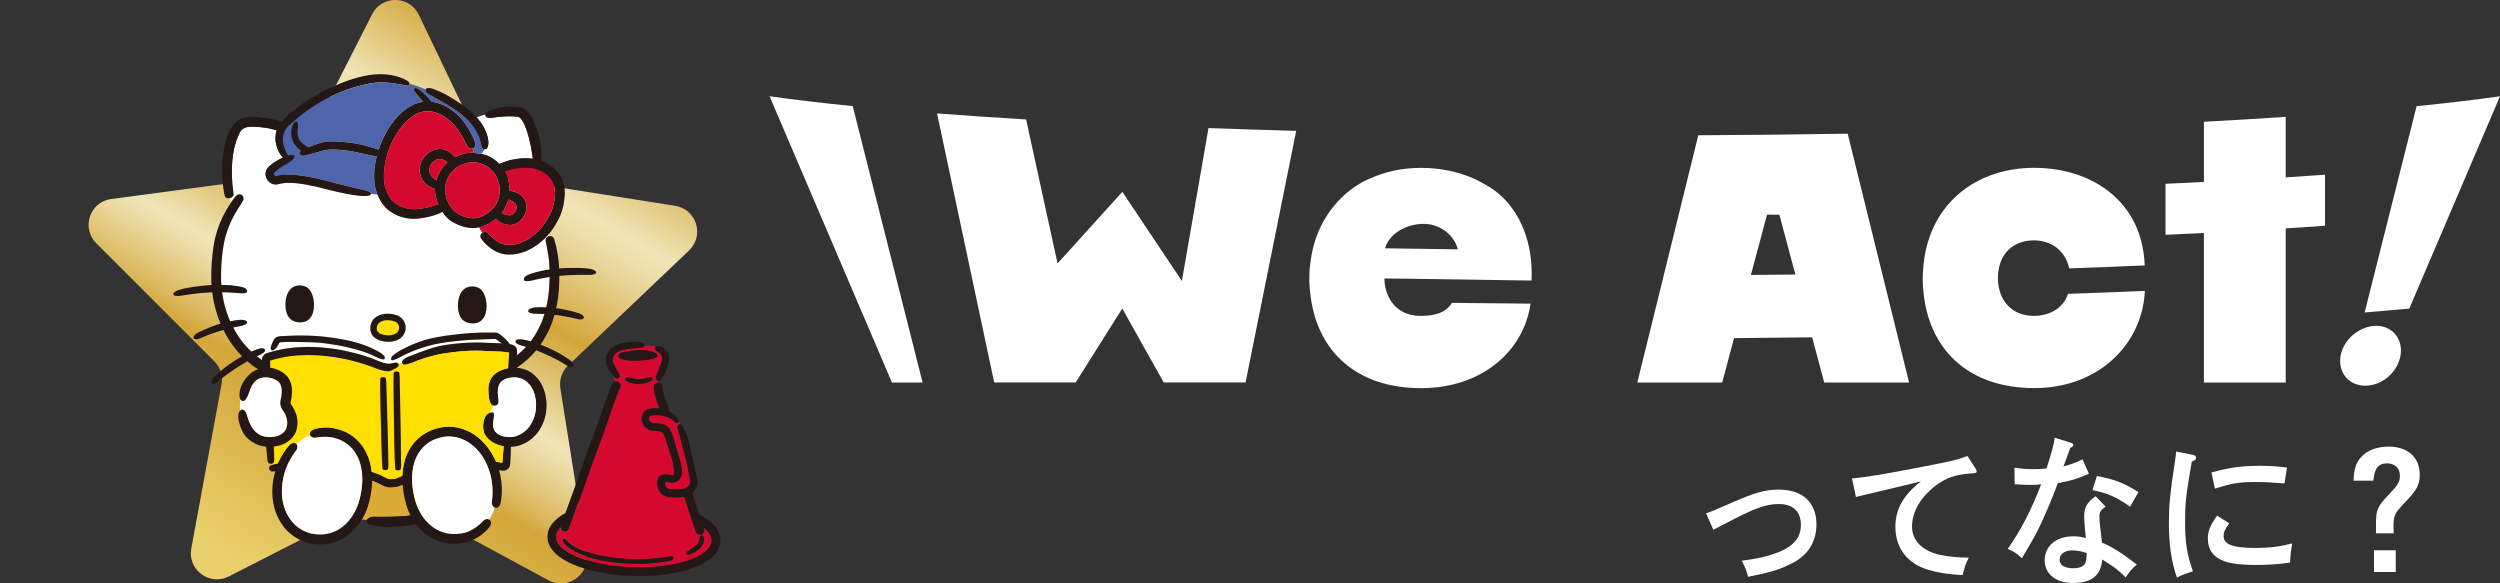 <?xml version="1.0" encoding="utf-8"?>
<!-- Generator: Adobe Illustrator 28.1.0, SVG Export Plug-In . SVG Version: 6.00 Build 0)  -->
<svg version="1.1" id="a" xmlns="http://www.w3.org/2000/svg" xmlns:xlink="http://www.w3.org/1999/xlink" x="0px" y="0px"
	 width="692.52px" height="161.63px" viewBox="0 0 692.52 161.63" style="enable-background:new 0 0 692.52 161.63;"
	 xml:space="preserve">
<rect x="0" y="0" width="692.52" height="161.63" fill="#333333" stroke="none"/>
<style type="text/css">
	.st0{fill:#FFFFFF;}
	.st1{fill:url(#SVGID_1_);}
	.st2{fill:#DBAB35;}
	.st3{fill:#231815;}
	.st4{fill:#FFDF00;}
	.st5{fill:#4E64AB;}
	.st6{fill:#D5092F;}
</style>
<path class="st0" d="M472.6,142.18c1.66-0.54,2.05-0.72,6.97-2.87c6.58-2.87,9.37-3.68,13.15-3.68c6.62,0,10.45,3.55,10.45,9.65
	c0,4.76-2.35,8.53-6.71,10.73c-3.62,1.8-5.49,2.42-12.24,3.77c-0.39-1.66-0.74-2.56-1.74-4.45c4.62-0.63,6.58-1.08,9.24-2.02
	c4.88-1.71,7.14-4.22,7.14-7.9s-2.13-5.79-6.14-5.79c-3.53,0-6.84,1.26-13.46,4.72l-4.66,2.42L472.6,142.18L472.6,142.18z"/>
<path class="st0" d="M547.25,129.83c0.17,0.22,0.3,0.49,0.3,0.76c0,0.36-0.17,0.45-1.39,0.54c-4.49,0.31-7.01,1.17-9.98,3.41
	c-4.22,3.23-6.53,7.23-6.53,11.36c0,3.86,2.92,6.78,7.8,7.81c2.4,0.49,4.53,0.72,7.93,0.76c-0.74,1.39-1.09,2.38-1.74,4.85
	c-4.23-0.27-6.58-0.63-9.37-1.44c-5.88-1.71-9.23-6.02-9.23-11.95c0-4.89,2.18-8.76,7.06-12.57c-3.92,0.94-13.37,3.23-15.81,3.77
	c-1.09,0.27-1.35,0.31-2.18,0.54l-1.09-5.12c3.92-0.36,9.37-1.26,19.43-3.23c8.54-1.66,9.71-1.93,12.54-3.01l2.27,3.5L547.25,129.83
	z"/>
<path class="st0" d="M573.76,122.69c0.35,0.09,0.57,0.31,0.57,0.58c0,0.31-0.22,0.49-0.87,0.81c-1.04,2.92-1.57,4.45-1.87,5.12
	c2.13-0.54,3.75-1.17,5.27-1.98l1.79,4c-3.05,1.39-5.18,2.02-8.62,2.6c-0.78,2.2-2.13,5.61-3.7,9.12c-1.52,3.46-2.53,5.39-4.31,8.4
	c-0.87,1.53-1.52,2.6-1.92,3.28c-1.61-1.44-2.31-1.89-3.96-2.56c3.53-4.94,6.71-11.09,9.28-17.92c-0.92,0.13-1.66,0.18-3.05,0.18
	c-1.22,0-2.18-0.04-4.27-0.18l-0.09-4.58c2.09,0.31,3.44,0.4,5.27,0.4c1.22,0,1.96-0.04,3.62-0.18c1.26-3.82,2.09-6.92,2.27-8.53
	l4.62,1.44H573.76z M583.26,140.34c-1.35,0.94-1.7,1.48-1.7,2.83c0,0.94,0.04,1.53,0.3,3.64c0.13,0.94,0.17,1.21,0.3,2.6
	c0.04,0.54,0.09,0.72,0.09,0.9c2.74,1.12,5.62,2.92,9.67,6.06c-1.26,1.08-2,1.89-3.09,3.55c-2.4-2.29-2.61-2.47-6.49-4.94
	c-0.39,4.45-2.92,6.51-8.1,6.51c-4.75,0-7.84-2.47-7.84-6.33s3.18-6.6,7.84-6.6c1.39,0,2.31,0.13,3.57,0.49
	c-0.13-1.08-0.13-1.39-0.26-2.56c-0.13-1.03-0.22-2.92-0.22-3.46c0-2.47,0.83-3.91,3.18-5.57l2.74,2.87L583.26,140.34z
	 M573.93,152.47c-2,0-3.4,1.03-3.4,2.56s1.31,2.38,3.83,2.38c1.57,0,2.7-0.45,3.18-1.26c0.35-0.54,0.48-1.48,0.48-2.96
	C576.45,152.65,575.23,152.47,573.93,152.47L573.93,152.47z M580.86,131.86c4.92,0.94,7.32,1.84,11.5,4.45l-2.31,4.04
	c-3.75-2.65-6.27-3.77-10.41-4.58L580.86,131.86L580.86,131.86z"/>
<path class="st0" d="M607.55,126.02c0.48,0.09,0.78,0.4,0.78,0.76c0,0.49-0.3,0.76-1.18,1.08c-1.66,9.48-1.87,11.68-1.87,16.97
	s0.57,8.94,2.18,13.43c-1.87,0.58-2.96,0.99-4.44,1.71c-1.52-4.31-2.22-9.07-2.22-15.13c0-4.85,0.3-8.08,1.7-17.2
	c0.17-1.08,0.26-1.57,0.3-2.56L607.55,126.02L607.55,126.02z M617.52,144.97c-1.22,1.66-1.57,2.51-1.57,3.5
	c0,2.33,2.57,3.32,8.67,3.32c4.05,0,6.88-0.36,10.32-1.26c-0.35,2.16-0.52,3.64-0.57,5.3c-2.83,0.45-6.18,0.67-9.45,0.67
	c-3.75,0-6.71-0.31-8.62-0.99c-3.14-1.08-4.71-3.19-4.71-6.33c0-2.11,0.61-3.59,2.57-6.33l3.35,2.11L617.52,144.97z M612.6,130.87
	c5.14-1.39,8.54-1.84,13.37-1.84c2.7,0,4.66,0.13,7.54,0.49l-0.7,4.4c-0.78-0.04-1.39-0.09-1.79-0.13c-2.7-0.22-3.96-0.27-6.36-0.27
	c-4.27,0-6.53,0.36-11.11,1.84l-0.96-4.49L612.6,130.87z"/>
<path class="st0" d="M658.16,147.75c0-3.1,0-3.73,0.09-4.72c0.13-2.07,0.9-3.32,3.41-5.97c2.56-2.65,3.14-3.64,3.14-5.3
	c0-2.07-1.44-3.41-3.59-3.41c-2.38,0-3.5,1.44-3.77,4.8h-5.48c0.09-3.1,0.63-4.89,1.98-6.42c1.71-1.98,4.45-3.01,7.77-3.01
	c5.3,0,8.58,3.01,8.58,7.77c0,2.83-0.76,4.22-4.31,7.9c-2.69,2.83-2.96,3.41-2.96,6.69c0,0.54,0,0.94,0.04,1.66h-4.89L658.16,147.75
	z M663.64,152.42v6.02h-6.02v-6.02H663.64z"/>
<linearGradient id="SVGID_1_" gradientUnits="userSpaceOnUse" x1="65.916" y1="7.046" x2="147.916" y2="144.956" gradientTransform="matrix(1 0 0 -1 0 161.89)">
	<stop  offset="0" style="stop-color:#EAD06C"/>
	<stop  offset="0.3" style="stop-color:#D3A639"/>
	<stop  offset="0.33" style="stop-color:#DBB75C"/>
	<stop  offset="0.39" style="stop-color:#E6D08D"/>
	<stop  offset="0.43" style="stop-color:#EDDFAC"/>
	<stop  offset="0.45" style="stop-color:#F0E5B8"/>
	<stop  offset="0.62" style="stop-color:#D3A639"/>
	<stop  offset="0.67" style="stop-color:#DBB75C"/>
	<stop  offset="0.74" style="stop-color:#E6D08D"/>
	<stop  offset="0.79" style="stop-color:#EDDFAC"/>
	<stop  offset="0.82" style="stop-color:#F0E5B8"/>
	<stop  offset="1" style="stop-color:#D3A639"/>
</linearGradient>
<path class="st1" d="M190.88,69.38l-33.5,31.87c-1.72,1.64-2.53,4.02-2.15,6.36l7.26,45.66c0.94,5.91-5.3,10.33-10.56,7.48
	l-40.66-22.01c-2.09-1.13-4.6-1.16-6.72-0.08l-41.18,21.02c-5.33,2.72-11.46-1.85-10.38-7.73l8.37-45.47c0.43-2.34-0.32-4.73-2-6.41
	l-32.7-32.69c-4.23-4.23-1.78-11.47,4.15-12.26l45.83-6.09c2.35-0.31,4.4-1.76,5.48-3.88l20.96-41.21
	c2.71-5.33,10.36-5.24,12.94,0.16l19.96,41.7c1.03,2.14,3.04,3.64,5.38,4.01l45.67,7.2c5.91,0.93,8.18,8.23,3.85,12.36V69.38z"/>
<path class="st2" d="M103.21,143.14c0.29-0.04,0.57-0.02,0.81,0c0.14,0,0.27,0,0.37,0.01c0.87,0,2.42,0.02,4-0.02
	c1.58-0.02,3.18-0.14,4.14-0.23c0.33-0.03,0.75-0.08,1.2-0.15c-1.4-2.77-2.02-5.75-2.24-8.51c-0.09,0.04-0.2,0.08-0.29,0.12
	c-0.14,0.06-0.29,0.12-0.47,0.19c-0.09,0.04-0.2,0.08-0.32,0.13c-0.07,0.04-0.34,0.11-0.65,0.19c-0.59,0.04-0.92,0.09-1.56,0.11
	c-0.62,0.05-1.51-0.17-2.04-0.45c-0.29-0.14-0.55-0.28-0.82-0.42c-0.23-0.12-0.46-0.24-0.72-0.36c-0.49-0.23-1.03-0.44-1.6-0.64
	c0,0.23,0.02,0.45,0.01,0.68c-0.18,3.28-0.94,6.53-2.35,9.24c-0.16,0.31-0.33,0.61-0.5,0.9c0.48,0.03,0.97,0.05,1.46,0.07
	c0.26-0.5,1.06-0.81,1.56-0.84L103.21,143.14z"/>
<path class="st0" d="M134.94,41.01c-0.1,0.13,0.04,0.3-0.75,0.3c-0.23,0.5-0.51,0.93-0.81,1.33c0.49,0.1,1,0.22,1.5,0.43
	c1.5,0.59,2.76,1.66,3.39,2.34c0,0,0,0,0.01,0.01c0.04-0.02,0.06-0.04,0.1-0.05c0.45-0.19,1.01-0.38,1.59-0.57
	c0.29-0.09,0.59-0.19,0.88-0.28l0.43-0.13c0,0,0.24-0.07,0.34-0.08l0.22-0.04c0.64-0.12,1.22-0.22,1.62-0.27
	c1.01-0.13,2.46-0.24,4.13,0c-0.05-0.3-0.08-0.61-0.11-0.87c-0.02-0.16-0.03-0.3-0.05-0.42c-0.14-0.98-0.45-2.75-0.91-4.51
	c-0.44-1.76-1.1-3.48-1.6-4.36c-0.12-0.23-0.28-0.47-0.45-0.72c-0.09-0.11-0.18-0.23-0.28-0.35c-0.08-0.1-0.13-0.14-0.23-0.21
	c-0.09-0.06-0.21-0.12-0.3-0.16c-0.04-0.03-0.09,0.01-0.08-0.06c-0.05,0.07-0.19,0-0.29,0c-0.42-0.06-0.86-0.09-1.3-0.11
	c-1.76-0.07-3.54,0.1-4.53,0.23c-0.11,0.02-0.26,0.04-0.42,0.06c-0.5,0.1-1.58,0.27-2.18-0.04c-0.14-0.07-0.26-0.18-0.33-0.32
	c-0.07-0.13-0.08-0.29-0.06-0.45c-0.83,0.24-1.65,0.51-2.45,0.8c1.42,1.57,2.53,3.37,3.06,5.49c0.23,0.98,0.37,2.11-0.17,3.02
	L134.94,41.01z"/>
<path class="st0" d="M65.72,54c0.48-0.26,0.98-0.22,1.34,0.09c0.35,0.31,0.48,0.8,0.35,1.27c-0.06,0.22-0.19,0.42-0.29,0.58
	c-0.82,1.24-2.01,3.14-2.74,4.62c-0.22,0.43-0.4,0.82-0.54,1.13c-0.59,1.35-1.35,3.24-1.78,5.55c-0.47,2.32-0.73,5.02-0.81,7.77
	c-0.05,1.33-0.03,2.63,0.05,3.89c3.44,0.05,5.48,0.54,5.64,0.58c1.19,0.29,1.6,0.85,1.48,1.34c-0.09,0.37-0.8,0.47-1.84,0.41
	c-0.7-0.01-2.32-0.25-5.07-0.28c0.09,0.64,0.19,1.27,0.31,1.88c0.48,2.4,1.19,4.46,1.83,5.96c0.03,0.07,0.07,0.15,0.1,0.22
	c0.41-0.08,0.8-0.16,1.17-0.22c0.73-0.13,1.7-0.21,1.78-0.21c0.68,0,1.73,0.17,1.76,0.68c0.03,0.48-0.84,0.82-1.48,0.97
	c0,0-1.26,0.24-1.93,0.39c-0.14,0.03-0.3,0.07-0.46,0.1c0.57,1.08,1.26,2.25,2.13,3.44c0.82,1.12,1.81,2.22,2.91,3.24
	c0.64-0.28,1.05-0.43,1.13-0.46c0.04-0.01,2.23-0.97,2.63-0.09c0.29,0.64-1.2,1.42-1.68,1.58c-0.01,0-0.22,0.09-0.57,0.26
	c0.36,0.28,0.72,0.57,1.1,0.83c0.1,0.07,0.21,0.13,0.32,0.2c0-0.2,0.02-0.41,0.08-0.59c0.09-0.31,0.26-0.57,0.48-0.79
	c0.15-0.15,0.31-0.28,0.5-0.38c0.57-0.27,0.74-0.25,1-0.35c1-0.32,1.93-0.53,2.74-0.7c1.62-0.33,3.75-0.67,6.13-0.77
	c2.38-0.1,5,0,7.56,0.3c5.13,0.59,9.98,2.05,12.57,3.07c0.62,0.23,1.69,0.73,2.62,0.99c0.51,0.15,1.11,0.27,1.64,0.25
	c0.49-0.01,0.93-0.21,1.42-0.28c0.23-0.03,0.47-0.04,0.69,0.03c0.16,0.05,0.29,0.17,0.37,0.31c0.32-0.06,0.66-0.17,1.01-0.32
	c-0.04-0.19-0.01-0.41,0.13-0.61c0.47-0.65,1.3-0.99,2.02-1.26c3.17-1.21,6.21-2.48,9.6-3.04c3.2-0.52,6.52-0.72,8.59-0.72
	c1-0.02,2.46,0.03,3.82,0.11c1.06,0.02,2.24,0.05,3.44,0.13c-0.43-0.32-0.83-0.64-1.1-0.83c-0.1-0.07-0.2-0.14-0.34-0.23
	c-0.07-0.04-0.15-0.09-0.24-0.15c0.01,0-0.11,0-0.21,0c-0.1,0-0.2,0-0.31,0c-0.21,0-0.44,0.01-0.67,0.02
	c-0.47,0.01-0.99,0.03-1.53,0.04c-1.09,0.04-2.29,0.09-3.5,0.14c-2.41,0.11-4.83,0.36-6.36,0.55c-1.69,0.21-4.36,0.6-6.89,1.39
	c-2.53,0.76-4.92,1.78-6.14,2.44c-0.93,0.46-1.71,0.92-2.7,1.26c-0.13,0.05-0.25,0.06-0.34,0.06c-0.26-0.01-0.34-0.21-0.32-0.45
	c0.02-0.16,0.07-0.34,0.18-0.5c0.27-0.38,0.68-0.69,1.06-0.96c0.88-0.65,1.88-1.11,2.84-1.6c1.57-0.81,3.21-1.44,4.89-1.98
	c2.65-0.85,5.48-1.23,7.18-1.45c1.57-0.21,4.03-0.49,6.49-0.63c1.23-0.07,2.45-0.11,3.56-0.11c0.55,0,1.08,0,1.56,0
	c0.24,0,0.47,0,0.68,0.01c0.11,0,0.21,0,0.31,0c0.1,0,0.17,0,0.39,0.02c0.31,0.04,0.57,0.15,0.76,0.29
	c0.11,0.08,0.21,0.15,0.29,0.21c0.15,0.12,0.26,0.2,0.37,0.28c0.54,0.44,1.79,1.48,2.29,2.4c0.15,0.03,0.29,0.05,0.46,0.09
	c1.52,0.39,1.67,1.29,1.57,2.69c0,0.11-0.02,0.21-0.03,0.32c0.98-0.79,1.85-1.59,2.56-2.35c-0.62-0.19-0.98-0.28-1-0.29
	c-0.5-0.08-2.1-0.62-1.92-1.29c0.26-0.93,2.57-0.34,2.61-0.33c0.1,0.02,0.68,0.13,1.58,0.38c0.02-0.03,0.05-0.06,0.07-0.09
	c0.83-1.06,1.77-2.6,2.62-4.43c0.44-0.94,0.81-1.97,1.14-3.05c-0.34-0.02-0.65-0.03-0.92-0.05c-0.68-0.04-1.97-0.06-1.97-0.06
	c-0.66-0.05-1.57-0.23-1.62-0.71c-0.05-0.51,0.95-0.85,1.62-0.97c0.08-0.02,1.05-0.09,1.79-0.09c0.49,0,1.02,0,1.58,0.03
	c0.1-0.43,0.2-0.87,0.28-1.31c0.42-2.21,0.62-4.44,0.63-6.46c0-0.22,0-0.43,0.01-0.64c-2.89,0.42-4.46,0.91-5.18,1.03
	c-1.03,0.2-1.74,0.21-1.88-0.15c-0.19-0.47,0.14-1.08,1.27-1.54c0.17-0.07,2.16-0.89,5.79-1.42c-0.02-0.86-0.07-1.62-0.14-2.25
	c-0.03-0.28-0.07-0.64-0.12-1.04c-0.18-1.37-0.57-3.21-0.78-4.43c-0.03-0.18-0.07-0.38-0.03-0.57l0,0c0.08-0.43,0.41-0.78,0.86-0.92
	c0.02,0,0.04,0,0.06,0c-0.05-0.17-0.09-0.36-0.15-0.53c-0.46,0.54-0.96,1.08-1.51,1.57c-1.89,1.75-4.28,3.15-6.7,3.72
	c-1.2,0.31-2.45,0.33-3.44,0.28c-1.16-0.09-2.08-0.43-2.76-0.75c-0.39-0.19-0.96-0.51-1.54-0.92c-1.06-0.74-2.12-1.86-2.68-2.67
	c-0.15-0.21-0.24-0.39-0.26-0.55c-0.06-0.42,0.16-0.84,0.55-1.1l0,0c-0.29-0.44-0.58-0.9-0.85-1.4c-0.02-0.04-0.04-0.08-0.06-0.12
	c-0.45,0.1-0.93,0.18-1.45,0.2c-1.42,0.02-2.69-0.29-3.46-0.55c-0.63-0.2-1.58-0.62-2.47-1.15c-1.37-0.79-2.33-2.03-2.79-2.8
	c-0.12,0.09-0.26,0.17-0.44,0.26c-1.1,0.55-2.87,1.06-4.36,1.34c-0.82,0.16-1.57,0.24-2.07,0.3c-1.54,0.14-3.9,0-6.2-1.18
	c-0.57-0.29-1.14-0.64-1.68-1.03c-0.22-0.14-0.65-0.5-0.86-0.73c-0.25-0.26-0.49-0.53-0.71-0.81c-0.71-0.9-1.26-1.92-1.68-2.99
	c-0.57-0.02-1.15-0.05-1.74-0.11c0,0.54-1.45,0.61-1.9,0.6c-0.84-0.02-1.68-0.13-2.51-0.24c-1.58-0.2-4.39-0.75-7.2-1.47
	c-1.4-0.35-2.82-0.74-4.06-1.01c-1.29-0.27-2.44-0.49-3.32-0.63c-0.88-0.13-2.03-0.28-3.28-0.31c-0.62-0.01-1.27,0-1.91,0.08
	c-0.32,0.04-0.63,0.09-0.94,0.15l-0.45,0.12l-0.37,0.08c-0.15,0.04-0.32,0.05-0.48,0.04c-1.38-0.02-2.36-1.04-2.66-2.08
	c-0.16-0.54-0.17-1.15,0.03-1.71c0.17-0.55,0.64-1.05,0.86-1.24c1.06-0.98,2.07-1.53,2.79-1.93c0.25-0.13,0.62-0.32,1.04-0.52
	c-0.03-0.02-0.05-0.05-0.08-0.07c-1.79-1.89-2.5-4.97-1.68-7.47c-0.65-0.2-1.32-0.38-2-0.52c-1.37-0.27-3.13-0.43-4.42-0.5
	c-1.33-0.04-2.32,0.18-2.84,0.56c-0.28,0.16-0.56,0.43-0.79,0.79c-0.12,0.13-0.25,0.46-0.38,0.72c-0.14,0.28-0.28,0.56-0.39,0.89
	c-0.51,1.25-0.93,2.72-1.19,4.22c-0.52,3.01-0.46,6.09-0.33,7.78c0.02,0.19,0.04,0.44,0.06,0.72c0.1,0.95,0.28,2.23,0.31,3.09
	c0,0.13,0.01,0.27-0.06,0.4l0,0c-0.14,0.29-0.5,0.52-0.94,0.62c0.1,0.46,0.2,0.89,0.29,1.25c0.41-0.6,0.81-1.16,1.17-1.59
	c0.22-0.26,0.41-0.44,0.58-0.54L65.72,54z M127.55,81.4c1.19-2.43,4.01-2.45,5.51-1.36c1.43,1.16,2.1,4.2,1.47,6.68
	c-0.29,1.11-1.16,2.5-2.68,2.77c-1.77,0.3-3.14-0.25-3.96-1.22c-1.33-1.69-1.32-4.88-0.34-6.88L127.55,81.4z M103.81,88.1
	c1.43-1.23,3.73-1.53,6.01-0.8c1.18,0.38,2.08,1.32,2.41,2.51c0.33,1.18,0.05,2.44-0.76,3.38l0,0c-0.82,0.95-2.28,1.52-3.83,1.52
	c-0.09,0-0.18,0-0.28,0c-1.95-0.08-3.32-0.67-4.18-1.78c-0.92-1.19-0.85-3.5,0.63-4.81V88.1z M79.76,81.11
	c1.19-2.43,4.01-2.45,5.51-1.36c1.43,1.16,2.1,4.2,1.47,6.68c-0.29,1.11-1.16,2.5-2.68,2.77c-1.77,0.3-3.14-0.25-3.96-1.22
	c-1.33-1.69-1.32-4.88-0.34-6.88V81.11z M75.97,93.95c0.21-0.31,0.59-0.56,0.83-0.64c0.56-0.2,1.02-0.16,1.46-0.2
	c0.47-0.02,1-0.05,1.56-0.08c1.12-0.05,2.4-0.08,3.69-0.08c2.59,0,5.26,0.17,6.9,0.39c1.64,0.2,4.26,0.57,6.81,1.17
	c2.55,0.58,4.98,1.51,6.26,2.19c0.92,0.49,1.94,0.9,2.69,1.64c0.23,0.22,0.54,0.57,0.42,0.91c-0.02,0.06-0.02,0.11-0.07,0.17
	c-0.27,0.31-0.62,0.09-0.95,0.01c-0.9-0.21-2.15-0.94-2.79-1.2c-1.21-0.54-3.52-1.32-5.97-1.9c-2.45-0.59-5.03-1-6.6-1.2
	c-1.57-0.21-4.15-0.36-6.7-0.37c-1.98,0-3.96-0.13-5.91,0.08c-0.06,0-0.12,0.01-0.16,0.05c-0.04,0.03-0.07,0.08-0.09,0.13
	c-0.32,0.67-0.96,1.84-1.75,2.02c-0.15,0.03-0.29,0-0.41-0.12c-0.46-0.49,0.15-1.59,0.34-2.08c0.09-0.22,0.2-0.47,0.36-0.73
	c0.03-0.05,0.06-0.11,0.09-0.16L75.97,93.95z"/>
<path class="st3" d="M64.61,54.25L64.61,54.25c0.07-0.13,0.06-0.27,0.06-0.4c-0.03-0.85-0.21-2.14-0.31-3.09
	c-0.02-0.28-0.04-0.53-0.06-0.72c-0.12-1.69-0.19-4.77,0.33-7.78c0.25-1.51,0.67-2.97,1.19-4.22c0.12-0.32,0.26-0.61,0.39-0.89
	c0.13-0.26,0.26-0.59,0.38-0.72c0.23-0.36,0.51-0.62,0.79-0.79c0.52-0.37,1.51-0.6,2.84-0.56c1.28,0.07,3.05,0.23,4.42,0.5
	c0.67,0.15,1.34,0.33,2,0.52c-0.82,2.5-0.11,5.58,1.68,7.47c0.03,0.02,0.05,0.04,0.08,0.07c-0.42,0.2-0.79,0.39-1.04,0.52
	c-0.72,0.4-1.73,0.95-2.79,1.93c-0.21,0.18-0.69,0.69-0.86,1.24c-0.2,0.56-0.19,1.17-0.03,1.71c0.3,1.05,1.28,2.07,2.66,2.08
	c0.17,0,0.33,0,0.48-0.04L77.19,51l0.45-0.12c0.31-0.07,0.62-0.12,0.94-0.15c0.64-0.07,1.29-0.09,1.91-0.08
	c1.25,0.04,2.4,0.18,3.28,0.31c0.88,0.14,2.03,0.36,3.32,0.63c1.24,0.27,2.66,0.66,4.06,1.01c2.81,0.72,5.62,1.27,7.2,1.47
	c0.84,0.11,1.67,0.22,2.51,0.24c0.45,0,1.9-0.06,1.9-0.6c0-0.14-0.07-0.29-0.3-0.5c-0.49-0.41-1.41-0.52-2.02-0.68
	c-0.57-0.14-1.15-0.26-1.73-0.38c-1.49-0.33-4.2-1.02-6.99-1.75c-1.4-0.36-2.81-0.74-4.17-1.03c-1.31-0.27-2.51-0.5-3.43-0.64
	c-0.92-0.15-2.15-0.32-3.56-0.38c-0.71-0.02-1.46-0.01-2.24,0.06c-0.39,0.04-0.79,0.1-1.18,0.18l-0.6,0.15
	c-0.13,0.04-0.13,0.03-0.15,0.03c-0.02,0.01-0.04,0-0.06,0c-0.1,0.03-0.37-0.15-0.45-0.43c-0.04-0.13-0.04-0.23-0.01-0.3
	c0.04-0.08,0.02-0.1,0.26-0.35c0.77-0.77,1.66-1.35,2.27-1.75c0.64-0.42,2.16-1.13,2.87-1.97c0.25-0.31,0.33-0.6,0.23-0.8
	c-0.09-0.19-0.33-0.31-0.75-0.3c-0.3,0.01-0.64,0.09-0.99,0.2c-0.08-0.12-0.17-0.26-0.24-0.45c-1.58-2.83-1.85-6.15,1-8.3
	c0.33-0.31,0.68-0.59,1.02-0.89c5.65-4.94,12.48-8.53,19.84-10.07c2.41-0.64,4.92-0.65,7.38-0.33c1.21,0.16,2.42,0.39,3.62,0.63
	c0.31,0.06,0.8,0.18,0.99-0.14c0.02-0.03,0.05-0.05,0.07-0.09c0.02-0.08,0.03-0.16,0.01-0.25l0,0c-0.07-0.38-0.48-0.76-0.77-0.91
	c-7.49-4-16.51-0.24-23.53,3.15c-3.96,2.32-8.07,4.76-11.03,8.31c-1.45-0.48-3.06-0.9-4.75-1.1c-1.27-0.13-2.64-0.31-3.95-0.27
	c-1.31,0.04-2.62,0.39-3.51,0.99c-4.46,3.49-4.66,13.29-4.26,16.88c0.03,0.3,0.08,0.75,0.14,1.26c0.1,0.92,0.29,2.02,0.46,2.74
	c0.05,0.19,0.12,0.33,0.21,0.41c0.25,0.24,0.69,0.33,1.15,0.24c0.02,0,0.03-0.01,0.05-0.01c0.44-0.1,0.79-0.34,0.94-0.62
	L64.61,54.25z"/>
<path class="st3" d="M134.54,32.14c0.07,0.14,0.19,0.24,0.33,0.32c0.59,0.31,1.68,0.14,2.18,0.04c0.16-0.02,0.31-0.04,0.42-0.06
	c0.99-0.12,2.78-0.3,4.53-0.23c0.44,0.02,0.88,0.05,1.3,0.11c0.09,0,0.24,0.07,0.29,0c-0.02,0.08,0.03,0.03,0.08,0.06
	c0.09,0.03,0.21,0.09,0.3,0.16c0.1,0.07,0.15,0.11,0.23,0.21c0.1,0.12,0.19,0.24,0.28,0.35c0.17,0.25,0.33,0.49,0.45,0.72
	c0.51,0.88,1.16,2.6,1.6,4.36c0.46,1.76,0.77,3.53,0.91,4.51c0.01,0.11,0.03,0.26,0.05,0.42c0.03,0.26,0.06,0.57,0.11,0.87
	c-1.67-0.23-3.12-0.12-4.13,0c-0.39,0.05-0.98,0.15-1.62,0.27l-0.22,0.04c-0.1,0.01-0.3,0.07-0.34,0.08l-0.43,0.13
	c-0.29,0.09-0.59,0.19-0.88,0.28c-0.58,0.19-1.14,0.39-1.59,0.57c-0.04,0.02-0.07,0.04-0.1,0.05c0,0,0,0-0.01-0.01
	c-0.63-0.68-1.89-1.75-3.39-2.34c-0.5-0.21-1.01-0.34-1.5-0.43c-0.4-0.08-0.78-0.13-1.14-0.15c-0.31-0.05-0.63-0.1-0.97-0.12
	c-1.04-0.08-2.2,0-3.36,0.37c-0.7,0.21-1.36,0.51-1.97,0.85c-0.07-0.11-0.13-0.23-0.22-0.33c-0.17-0.2-0.33-0.38-0.45-0.5
	c-0.43-0.41-1.08-0.93-2.09-1.27c-1.02-0.36-2.34-0.26-3.34,0.19c-1.5,0.64-2.39,1.83-2.83,2.58c-0.61,0.91-1.18,2.97-0.4,4.79
	c0.36,0.91,0.99,1.65,1.61,2.14c0.62,0.48,1.18,0.76,1.6,0.94c0.14,0.06,0.36,0.14,0.6,0.21c0.02,0,0.05,0.01,0.08,0.02
	c-0.06,1.64,0.41,3.15,0.93,4.25c-0.08,0.02-0.16,0.04-0.24,0.07c-1.22,0.43-3.19,0.94-4.65,1.14c-0.43,0.06-0.81,0.1-1.11,0.12
	c-1.23,0.09-2.99-0.03-4.75-0.94c-0.44-0.22-0.87-0.49-1.3-0.8l-0.31-0.23l-0.21-0.21c-0.18-0.18-0.35-0.37-0.51-0.58
	c-0.65-0.83-1.18-1.85-1.53-2.94c-0.69-2.11-0.56-4.63-0.19-6.77c0.4-2.17,1.06-4.06,1.66-5.42c0.59-1.36,1.52-3.13,2.87-4.84
	c1.32-1.68,3.2-3.38,5.24-4.07c2.02-0.73,4.26-0.17,6.03,0.81c1.76,0.98,3.03,2.31,3.85,3.32c0.19,0.23,0.42,0.54,0.67,0.89
	c0.85,1.2,1.8,3.01,2.41,4.22c0.08,0.15,0.18,0.35,0.33,0.49c0.33,0.32,0.81,0.43,1.25,0.29l0,0c0.44-0.15,0.75-0.54,0.78-1.05
	c0.01-0.18-0.04-0.42-0.14-0.72c-0.41-1.13-1.2-2.77-2.02-4.05c-0.45-0.71-0.89-1.32-1.2-1.72c-1.08-1.36-2.94-3.38-5.82-4.61
	c-0.87-0.37-1.85-0.66-2.9-0.8c-0.93-1.08-1.85-2.01-2.44-2.54c-0.59-0.53-1.24-1.29-2.1-1.28c-0.11,0-0.22,0.04-0.32,0.1
	c-0.02,0.01-0.04,0-0.06,0.02c-0.18,0.15-0.15,0.41-0.07,0.6c0.28,0.62,1.06,1.4,1.36,1.75c0.3,0.34,0.72,0.81,1.19,1.35
	c-1.6,0.22-3.13,0.87-4.37,1.74c-1.94,1.32-3.45,3.02-4.57,4.64c-1.13,1.62-1.9,3.17-2.44,4.38c-0.31,0.7-0.64,1.55-0.95,2.5
	c-0.23-0.1-0.47-0.19-0.7-0.25c-0.26-0.08-0.48-0.15-0.64-0.2c-1.06-0.32-3.18-0.95-5.26-1.3c-1.48-0.27-2.92-0.36-3.77-0.43
	c-1.05-0.07-2.91-0.29-4.87,0.08c-1.03,0.2-1.76,0.54-2.54,0.79c-0.65,0.24-1.21,0.45-1.65,0.62c-0.33-0.17-0.71-0.37-1.08-0.63
	c-0.63-0.42-1.21-1.01-1.4-1.35c-0.23-0.36-0.47-1.06-0.51-1.81c-0.07-0.93,0.2-1.87,0.07-2.78c-0.03-0.22-0.12-0.46-0.32-0.54
	c-0.1-0.04-0.19-0.05-0.28-0.03c-0.25,0.05-0.46,0.29-0.62,0.55c-0.14,0.23-0.25,0.47-0.31,0.63c-0.25,0.74-0.35,1.5-0.33,2.28
	c0.03,1.02,0.4,2.07,0.77,2.65c0.37,0.63,1.05,1.37,1.88,1.95c0.05,0.03,0.1,0.06,0.14,0.09c-0.04,0.03-0.09,0.06-0.13,0.09
	c-0.25,0.22-0.34,0.49-0.28,0.74c0.04,0.18,0.16,0.35,0.38,0.47c0.02,0.01,0.05,0.02,0.08,0.03c0.57,0.23,1.45-0.11,2-0.28
	c0.15-0.04,0.28-0.08,0.39-0.11c0.46-0.12,1.1-0.3,1.83-0.49c0.71-0.18,1.6-0.52,2.31-0.63c1.52-0.28,3.24-0.14,4.28-0.06
	c1.08,0.09,2.74,0.27,4.42,0.65c1.67,0.35,3.35,0.74,4.3,0.91c0.11,0.02,0.25,0.05,0.4,0.08c0.26,0.07,0.58,0.13,0.91,0.14
	c-0.13,0.52-0.25,1.05-0.35,1.61c-0.22,1.22-0.38,2.52-0.36,3.89c0.01,1.33,0.14,2.82,0.6,4.2c0.09,0.28,0.19,0.55,0.3,0.82
	c0.42,1.07,0.97,2.08,1.68,2.99c0.22,0.28,0.46,0.55,0.71,0.81c0.21,0.23,0.64,0.59,0.86,0.73c0.54,0.39,1.11,0.74,1.68,1.03
	c2.3,1.18,4.65,1.32,6.2,1.18c0.5-0.05,1.24-0.14,2.07-0.3c1.49-0.27,3.26-0.79,4.36-1.34c0.19-0.09,0.33-0.18,0.44-0.26
	c0.46,0.77,1.42,2.01,2.79,2.8c0.89,0.54,1.85,0.95,2.47,1.15c0.77,0.26,2.04,0.58,3.46,0.55c0.52-0.02,1-0.1,1.45-0.2
	c0.78-0.17,1.43-0.42,1.84-0.61c0.24-0.09,0.49-0.22,0.69-0.33c0.1-0.06,0.19-0.11,0.27-0.15c0.45-0.23,1.16-0.66,1.87-1.25
	c0.05,0.05,0.11,0.11,0.16,0.16c0.11,0.1,0.2,0.18,0.28,0.24c0.68,0.53,1.94,1.4,3.84,1.27c0.95-0.11,1.79-0.56,2.38-1.09
	c0.6-0.52,0.97-1.11,1.21-1.56c0.48-0.85,1.06-2.73,0.02-4.52c-0.52-0.85-1.27-1.36-1.89-1.66c-0.62-0.3-1.16-0.45-1.53-0.54
	c-0.09-0.02-0.19-0.05-0.31-0.08c-0.13-0.03-0.28-0.06-0.43-0.09c0-0.01,0-0.03,0-0.04c0.1-1.01-0.09-2.98-0.96-4.64
	c-0.1-0.21-0.22-0.4-0.33-0.6c0.38-0.1,0.77-0.2,1.19-0.31c0.35-0.1,0.69-0.2,1.03-0.29c0.29-0.05,0.57-0.1,0.83-0.15
	c0.35-0.05,0.65-0.09,0.89-0.13c1.04-0.11,2.5-0.21,4.04,0.11c1.5,0.3,3.2,1.17,4.35,2.4c1.16,1.21,1.63,2.96,1.6,4.53
	c-0.1,1.69-0.43,3.24-0.79,4.29c-0.34,1.06-1.06,2.41-2.06,3.9c-0.95,1.41-2.3,2.81-3.82,3.89c-1.53,1.07-3.26,1.82-4.79,2.03
	c-0.38,0.05-0.74,0.09-1.11,0.08c-0.2,0-0.39,0-0.58,0c-0.14,0-0.29-0.02-0.43-0.03c-0.57-0.08-1.1-0.27-1.53-0.46
	c-0.2-0.09-0.44-0.22-0.71-0.38c-0.93-0.55-2.03-1.6-2.75-2.36c-0.09-0.09-0.21-0.21-0.37-0.28c-0.35-0.14-0.81-0.08-1.2,0.18l0,0
	c-0.39,0.26-0.61,0.68-0.55,1.1c0.02,0.15,0.11,0.33,0.26,0.55c0.56,0.81,1.62,1.92,2.68,2.67c0.58,0.41,1.15,0.73,1.54,0.92
	c0.69,0.32,1.6,0.66,2.76,0.75c0.98,0.05,2.24,0.03,3.44-0.28c2.42-0.58,4.81-1.98,6.7-3.72c0.55-0.5,1.04-1.03,1.51-1.57
	c0.69-0.8,1.29-1.63,1.77-2.44c0.8-1.26,1.46-2.61,1.8-3.65c0.44-1.27,0.83-2.99,0.94-5.01c0.03-1.11-0.09-2.2-0.46-3.35
	c-0.36-1.13-0.99-2.23-1.81-3.13c-1.28-1.37-2.82-2.28-4.39-2.83c0.13-0.39,0.18-0.86,0.17-1.26c0-0.31,0-0.59,0-0.77
	c-0.02-1.28-0.32-3.77-1.04-6c-0.48-1.59-1.14-3.05-1.67-3.97c-0.15-0.28-0.35-0.6-0.6-0.96c-0.12-0.18-0.29-0.37-0.45-0.57
	c-0.16-0.2-0.44-0.46-0.69-0.63c-0.26-0.18-0.54-0.34-0.87-0.47c-0.17-0.07-0.34-0.12-0.56-0.17l-0.44-0.06
	c-0.51-0.07-1.03-0.1-1.55-0.13c-2.08-0.07-4.05,0.33-5.1,0.61c-0.17,0.05-0.44,0.13-0.73,0.22c-0.53,0.16-1.14,0.46-1.5,0.77
	c-0.17,0.13-0.28,0.36-0.3,0.6c-0.02,0.16-0.01,0.32,0.06,0.45L134.54,32.14z M120.86,49.97c-0.26-0.18-0.62-0.44-0.94-0.75
	c-0.33-0.33-0.62-0.74-0.79-1.17c-0.37-0.9-0.13-1.93,0.2-2.42c0.33-0.57,1.12-1.37,2.04-1.52c0.45-0.09,0.83-0.05,1.23,0.08
	c0.4,0.14,0.79,0.36,1.01,0.51c0.06,0.04,0.12,0.09,0.2,0.16c0.04,0.04,0.09,0.08,0.14,0.12c-0.48,0.42-0.88,0.85-1.17,1.22
	C122.1,46.99,121.3,48.36,120.86,49.97z M136.31,57.96c-0.7,0.74-1.58,1.32-2.08,1.61c-0.03,0.03-0.1,0.06-0.15,0.1
	c-0.1,0.05-0.2,0.1-0.28,0.14s-0.16,0.07-0.22,0.1c-0.51,0.21-1.47,0.54-2.37,0.55c-0.92,0.01-1.99-0.22-2.53-0.41
	c-0.54-0.17-1.59-0.66-2.35-1.19c-0.75-0.54-1.36-1.33-1.65-1.78c-0.04-0.05-0.08-0.12-0.12-0.2c-0.08-0.14-0.17-0.31-0.26-0.46
	c-0.57-1.1-1.28-3.15-0.87-5.17c0.24-1.45,0.93-2.7,1.48-3.36c0.62-0.83,2.07-2.04,3.81-2.57c1.11-0.38,2.27-0.41,3.22-0.32
	c0.59,0.12,1.26,0.29,1.91,0.57c1.07,0.43,1.99,1.17,2.47,1.7c0.49,0.51,1.19,1.51,1.59,2.59c0.16,0.42,0.28,0.85,0.38,1.26
	c0.02,0.27,0.04,0.57,0.08,0.91c0.07,0.53,0.06,1.17-0.03,1.76c-0.11,0.84-0.36,1.58-0.56,2.04c-0.23,0.55-0.75,1.42-1.47,2.15
	L136.31,57.96z M142.28,56c0.41,0.28,0.63,0.55,0.74,0.86c0.19,0.51,0.02,1.2-0.17,1.56c-0.19,0.46-0.85,1.12-1.49,1.19
	c-0.66,0.1-1.76-0.27-2.18-0.51c-0.05-0.02-0.12-0.06-0.19-0.1c0.59-0.75,1.03-1.53,1.26-2.09c0.19-0.41,0.39-1,0.56-1.67
	c0.11,0.05,0.2,0.09,0.27,0.12C141.41,55.51,141.88,55.73,142.28,56z"/>
<path class="st3" d="M163.53,74.48c-1.79-0.3-3.94-0.28-5.89-0.25c-0.98,0.01-1.89,0.06-2.75,0.13c-0.04-0.84-0.09-1.6-0.17-2.22
	c-0.05-0.44-0.14-1.1-0.26-1.84c-0.21-1.34-0.58-2.93-0.91-3.95c-0.09-0.27-0.19-0.47-0.29-0.59c-0.29-0.32-0.74-0.44-1.17-0.33
	c-0.02,0-0.04,0-0.06,0c-0.45,0.14-0.78,0.49-0.86,0.92l0,0c-0.04,0.19,0,0.39,0.03,0.58c0.21,1.22,0.6,3.06,0.78,4.43
	c0.05,0.4,0.09,0.76,0.12,1.04c0.06,0.63,0.11,1.39,0.14,2.25c-3.63,0.52-5.62,1.35-5.79,1.42c-1.14,0.46-1.46,1.07-1.27,1.54
	c0.15,0.35,0.86,0.35,1.88,0.15c0.72-0.12,2.29-0.61,5.18-1.03c0,0.21,0,0.42-0.01,0.64c-0.02,2.01-0.21,4.25-0.63,6.46
	c-0.08,0.44-0.18,0.87-0.28,1.31c-0.56-0.02-1.09-0.03-1.58-0.03c-0.74,0-1.71,0.08-1.79,0.09c-0.67,0.12-1.67,0.46-1.62,0.97
	c0.05,0.48,0.96,0.66,1.62,0.71c0,0,1.29,0.02,1.97,0.06c0.27,0.02,0.58,0.03,0.92,0.05c-0.32,1.08-0.7,2.11-1.14,3.05
	c-0.85,1.83-1.79,3.37-2.62,4.43c-0.02,0.03-0.05,0.06-0.07,0.09c-0.9-0.25-1.48-0.36-1.58-0.38c-0.04,0-2.36-0.6-2.61,0.33
	c-0.19,0.68,1.42,1.21,1.92,1.29c0.02,0,0.39,0.1,1,0.29c-0.71,0.77-1.58,1.57-2.56,2.35c0-0.11,0.02-0.21,0.03-0.32
	c0.11-1.4-0.05-2.3-1.57-2.69c-0.17-0.04-0.31-0.07-0.46-0.09c-0.5-0.91-1.75-1.95-2.29-2.4c-0.1-0.08-0.21-0.17-0.37-0.28
	c-0.08-0.06-0.18-0.13-0.29-0.21c-0.18-0.14-0.45-0.24-0.76-0.29c-0.22-0.03-0.28-0.01-0.39-0.02c-0.1,0-0.21,0-0.31,0
	c-0.22,0-0.45,0-0.68-0.01c-0.48,0-1,0-1.56,0c-1.11,0-2.33,0.05-3.56,0.11c-2.46,0.13-4.92,0.41-6.49,0.63
	c-1.69,0.22-4.53,0.6-7.18,1.45c-1.68,0.54-3.32,1.17-4.89,1.98c-0.97,0.5-1.97,0.95-2.84,1.6c-0.37,0.28-0.79,0.58-1.06,0.96
	c-0.11,0.16-0.17,0.34-0.18,0.5c-0.02,0.24,0.06,0.44,0.32,0.45c0.09,0,0.2-0.01,0.34-0.06c0.98-0.34,1.77-0.79,2.7-1.26
	c1.22-0.66,3.61-1.69,6.14-2.44c2.53-0.79,5.2-1.18,6.89-1.39c1.53-0.2,3.95-0.44,6.36-0.55c1.21-0.05,2.41-0.09,3.5-0.14
	c0.54-0.01,1.06-0.03,1.53-0.04c0.24,0,0.46-0.01,0.67-0.02c0.11,0,0.21,0,0.31,0c0.1,0,0.23,0,0.21,0
	c0.09,0.06,0.17,0.11,0.24,0.15c0.14,0.1,0.25,0.17,0.34,0.23c0.27,0.19,0.67,0.51,1.1,0.83c-1.2-0.07-2.38-0.11-3.44-0.13
	c-1.37-0.07-2.82-0.13-3.82-0.11c-2.07,0-5.39,0.19-8.59,0.72c-3.39,0.56-6.44,1.83-9.6,3.04c-0.73,0.28-1.55,0.61-2.02,1.26
	c-0.15,0.2-0.17,0.41-0.13,0.61c0.05,0.28,0.26,0.51,0.6,0.55c0.11,0.01,0.23,0,0.34-0.02c1.14-0.19,2.83-0.94,3.64-1.25
	c1.56-0.57,4.45-1.52,7.51-1.95c3.1-0.49,6.3-0.71,8.26-0.7c1.01,0,2.19,0.05,3.75,0.15c1.48,0.04,3.07,0.07,4.57,0.24
	c0.35,0.04,0.77,0.1,1.01,0.16l-0.07,0.32l-0.04,0.54c-0.02,0.36-0.05,0.7-0.07,1.04c-0.05,0.9-0.09,1.71-0.13,2.4
	c-1.17,0.21-2.29,0.64-3.24,1.29c-1.65,1.12-2.31,2.95-2.22,4.89c0.05,1.03,0.04,3.79,1.34,4.2c0.21,0.07,0.45,0.08,0.73,0
	c1.33-0.34,0.55-2.46,0.54-3.41c-0.01-1.28,0.15-2.71,1.3-3.49c0.89-0.61,2.06-0.92,3.22-0.92c0.91,0,1.81,0.19,2.55,0.58
	c0.02,0,0.03,0.02,0.05,0.02c0.71,0.34,1.35,1.04,1.88,1.64c1.94,2.66,2.15,7.01,0.47,10.17c-0.98,2.06-3.47,4.22-6.31,4.11
	c-1.25-0.02-2.62-0.32-3.57-1.19c-1.52-1.4-0.6-3.35-0.64-5.05c0-0.21-0.03-0.45-0.2-0.56c-0.09-0.06-0.21-0.07-0.32-0.07
	c-0.22,0-0.42,0.05-0.61,0.11c-2.03,0.66-2.29,4.52-1.39,6.05c1.13,1.92,3.1,2.91,5.21,3.27c-0.05,0.64-0.12,1.37-0.18,2.12
	c-0.06,0.88-0.13,1.74-0.18,2.39c-0.01,0.06-0.07,0.05-0.08,0.04c-0.34-0.05-0.71-0.11-1.11-0.17c-0.18-0.02-0.39-0.05-0.58-0.08
	c-0.63-1.51-1.53-3.14-2.86-4.7c-1.19-1.38-2.69-2.7-4.49-3.61c-1.8-0.91-3.87-1.45-5.92-1.41c-2.91,0.07-5.59,1.13-7.61,2.68
	c-2,1.58-3.22,3.54-3.85,5.1c-0.65,1.5-1.11,3.55-1.21,5.85c-0.38,0.16-0.76,0.31-1.1,0.45c-0.22,0.09-0.45,0.18-0.9,0.36
	c-0.31,0.02-0.93,0.08-1.31,0.09c-0.4,0-0.57-0.04-1.03-0.25c-0.21-0.1-0.45-0.23-0.69-0.36c-0.28-0.15-0.56-0.3-0.85-0.43
	c-0.58-0.27-1.18-0.5-1.78-0.72c-0.28-0.1-0.59-0.2-0.87-0.3c-0.06-0.6-0.12-1.21-0.25-1.8c-0.34-1.6-0.93-3.11-1.71-4.41
	c-1.53-2.67-3.91-4.23-5.61-4.97c-0.59-0.22-1.46-0.56-2.49-0.77c-1.87-0.48-4.25-0.32-5.7,0.13c-0.38,0.11-0.66,0.25-0.83,0.38
	c-0.48,0.37-0.63,0.89-0.45,1.32l0,0c0.18,0.43,0.63,0.69,1.14,0.73l0,0c0.23,0.02,0.47-0.03,0.69-0.07
	c1.47-0.31,3.75-0.31,5.38,0.26c0.47,0.14,0.87,0.32,1.2,0.43c1.34,0.61,3.15,1.8,4.35,3.9c1.26,2.05,1.82,4.9,1.7,7.78
	c-0.16,2.89-0.83,5.83-2.02,8.12c-1.17,2.31-2.82,3.92-4.23,4.8c-1.38,0.9-3.55,1.7-6.05,1.55c-2.5-0.12-5.15-1.28-6.96-3.36
	c-1.83-2.05-2.75-4.81-2.94-7.28c-0.2-2.49,0.22-4.71,0.64-6.23c0.1-0.35,0.23-0.79,0.41-1.27c0.58-1.67,1.79-3.73,2.76-4.98
	c0.12-0.16,0.27-0.36,0.36-0.58c0.19-0.49,0.14-1-0.18-1.35l0,0c-0.31-0.34-0.85-0.42-1.38-0.15c-0.19,0.09-0.43,0.28-0.69,0.57
	c-1.01,1.08-2.25,2.96-2.96,4.67c-0.04,0.09-0.07,0.18-0.11,0.27c-0.56,0.11-1.08,0.22-1.51,0.35c-0.11,0.03-0.24,0.08-0.37,0.13
	c-0.09,0.04-0.18,0.08-0.24,0.14c-0.27,0.23-0.4,0.58-0.31,0.93c0.09,0.35,0.38,0.6,0.7,0.68c0.19,0.05,0.41,0,0.59,0
	c0.11-0.02,0.24-0.03,0.37-0.05c-0.57,2.01-1.16,5.1-0.56,8.65c0.54,3.54,2.65,7.5,6.13,9.65c2.43,1.55,5.28,2.1,7.74,1.93
	c2.49-0.16,4.59-1.05,6.01-1.96c1.53-0.94,3.31-2.61,4.66-4.86c0.17-0.29,0.34-0.59,0.5-0.9c1.41-2.71,2.16-5.96,2.35-9.24
	c0-0.23-0.01-0.45-0.01-0.68c0.57,0.21,1.11,0.41,1.6,0.64c0.25,0.11,0.48,0.23,0.72,0.36c0.27,0.14,0.52,0.28,0.82,0.42
	c0.53,0.28,1.43,0.51,2.04,0.45c0.64-0.03,0.97-0.07,1.56-0.11c0.31-0.08,0.58-0.15,0.65-0.19c0.12-0.05,0.22-0.09,0.32-0.13
	c0.18-0.07,0.33-0.13,0.47-0.19c0.09-0.04,0.19-0.08,0.29-0.12c0.22,2.76,0.84,5.74,2.24,8.51c-0.45,0.06-0.87,0.12-1.2,0.15
	c-0.96,0.1-2.56,0.21-4.14,0.23c-1.58,0.04-3.13,0.02-4,0.02c-0.1,0-0.23,0-0.37-0.01c-0.24,0-0.53-0.03-0.81,0
	c-0.5,0.03-1.31,0.34-1.56,0.84c-0.02,0.04-0.06,0.07-0.08,0.11c-0.09,0.3,0.03,0.64,0.25,0.86c0.38,0.36,1.25,0.54,1.75,0.63
	c0.25,0.04,0.48,0.08,0.63,0.11c1.06,0.16,3.16,0.31,5.11,0.19c1.38-0.06,2.68-0.21,3.5-0.31c0.61-0.07,1.49-0.18,2.46-0.33
	c1.51,1.97,3.48,3.54,5.58,4.39c2.87,1.2,5.68,1.09,7.5,0.71c0.62-0.13,1.55-0.37,2.53-0.8c1.81-0.75,3.65-2.26,4.57-3.47
	c0.25-0.31,0.41-0.58,0.47-0.79c0.19-0.58,0.01-1.1-0.38-1.35l0,0c-0.4-0.25-0.91-0.21-1.36,0.06l0,0c-0.2,0.12-0.37,0.3-0.53,0.47
	c-1.04,1.12-2.93,2.5-4.56,2.98c-0.47,0.15-0.89,0.26-1.24,0.32c-1.48,0.29-3.69,0.35-5.94-0.59c-2.24-0.91-4.37-2.89-5.67-5.44
	c-1.34-2.53-1.94-5.53-2.09-8.18c-0.13-2.66,0.34-4.98,1.01-6.53c0.65-1.56,1.94-3.49,4.11-4.74c1.07-0.63,2.37-1.04,3.7-1.27
	c1.33-0.2,2.72-0.08,4.03,0.29c2.66,0.74,4.9,2.67,6.32,4.72c1.46,2.06,2.19,4.2,2.57,5.74c0.1,0.36,0.18,0.82,0.27,1.33
	c0.32,1.76,0.31,4.19,0.09,5.77c-0.03,0.2-0.05,0.45-0.02,0.69c0.08,0.52,0.37,0.93,0.82,1.08c0,0,0,0,0.01,0
	c0.44,0.14,0.95-0.06,1.28-0.58c0.12-0.18,0.22-0.46,0.31-0.85c0.34-1.46,0.46-3.72,0.22-5.57c-0.11-1.02-0.29-1.91-0.42-2.5
	c-0.07-0.28-0.15-0.59-0.24-0.91c0.29,0.04,0.59,0.08,0.85,0.12c0.38,0.05,0.81,0.03,1.27-0.23c0.44-0.25,0.91-0.75,0.97-1.56
	c0.04-0.77,0.09-1.75,0.15-2.74c0.03-0.72,0.04-1.42,0.03-2.06c4.02-0.1,7.2-2.96,8.48-5.64c2.12-3.99,1.82-9.39-0.77-12.95
	c-0.79-0.9-1.65-1.84-2.85-2.42c-0.98-0.51-2.08-0.8-3.21-0.89c1.11-0.76,2.12-1.58,3.03-2.37c0.91-0.86,1.69-1.7,2.33-2.46
	c2.29,0.86,5.34,2.2,8.33,4.09c0.18,0.11,1.38,0.96,1.94,0.38c0.35-0.37-0.38-1.38-0.8-1.68c-3.01-2.15-5.97-3.52-8.26-4.38
	c0.79-1.11,1.64-2.55,2.43-4.23c0.57-1.23,1.04-2.59,1.44-4.01c1.62,0.18,3.64,0.5,6.14,1.11c0.13,0.03,1.68,0.44,1.94-0.24
	c0.13-0.34-0.12-0.66-0.49-0.91c-0.36-0.25-0.83-0.42-0.95-0.45c-2.44-0.74-4.47-1.14-6.19-1.36c0.07-0.32,0.15-0.64,0.21-0.97
	c0.46-2.4,0.66-4.83,0.67-6.94c0-0.36,0-0.7,0.01-1.04c0.75-0.07,1.54-0.14,2.42-0.19c1.82-0.11,4.22-0.11,5.91-0.08
	c0.94,0.02,1.79-0.22,1.87-0.66c0.08-0.5-1.09-0.91-1.59-0.99L163.53,74.48z"/>
<path class="st3" d="M84.06,89.21c1.53-0.26,2.4-1.66,2.68-2.77c0.63-2.48-0.04-5.53-1.47-6.68c-1.51-1.1-4.32-1.07-5.51,1.36
	c-0.98,1.99-0.99,5.19,0.34,6.88c0.82,0.97,2.19,1.52,3.96,1.22L84.06,89.21z"/>
<path class="st3" d="M131.85,89.5c1.53-0.26,2.4-1.66,2.68-2.77c0.63-2.48-0.04-5.53-1.47-6.68c-1.51-1.1-4.32-1.07-5.51,1.36
	c-0.98,1.99-0.99,5.19,0.34,6.88c0.82,0.97,2.19,1.52,3.96,1.22V89.5z"/>
<path class="st4" d="M107.44,92.89c1.25,0.04,2.24-0.41,2.67-0.89c0.42-0.49,0.56-1.11,0.39-1.71c-0.17-0.61-0.63-1.09-1.23-1.28
	c-0.64-0.21-1.28-0.31-1.89-0.31c-0.96,0-1.81,0.26-2.38,0.75c-0.8,0.7-0.7,1.94-0.39,2.35C105.12,92.47,106.05,92.82,107.44,92.89
	L107.44,92.89z"/>
<path class="st5" d="M113.4,23.54c-0.19,0.32-0.68,0.2-0.99,0.14c-1.2-0.23-2.4-0.47-3.62-0.63c-2.46-0.32-4.97-0.3-7.38,0.33
	c-7.35,1.54-14.19,5.13-19.84,10.07c-0.34,0.3-0.69,0.58-1.02,0.89c-2.85,2.15-2.58,5.47-1,8.3c0.07,0.18,0.16,0.32,0.24,0.45
	c0.35-0.11,0.7-0.19,0.99-0.2c0.43-0.02,0.67,0.1,0.75,0.3c0.09,0.21,0.01,0.49-0.23,0.8c-0.71,0.84-2.23,1.55-2.87,1.97
	c-0.61,0.4-1.5,0.98-2.27,1.75c-0.24,0.24-0.23,0.26-0.26,0.35c-0.02,0.07-0.03,0.18,0.01,0.3c0.08,0.27,0.34,0.45,0.45,0.43
	c0.02,0,0.03,0,0.06,0c0.02,0,0.02,0,0.15-0.03l0.6-0.15c0.4-0.08,0.79-0.14,1.18-0.18c0.78-0.08,1.53-0.09,2.24-0.06
	c1.41,0.06,2.64,0.23,3.56,0.38c0.92,0.14,2.12,0.37,3.43,0.64c1.36,0.29,2.77,0.67,4.17,1.03c2.79,0.73,5.5,1.42,6.99,1.75
	c0.58,0.12,1.16,0.23,1.73,0.38c0.61,0.16,1.53,0.27,2.02,0.68c0.23,0.2,0.3,0.36,0.3,0.5c0.59,0.05,1.18,0.09,1.74,0.11
	c-0.11-0.27-0.21-0.54-0.3-0.82c-0.46-1.38-0.59-2.86-0.6-4.2c-0.02-1.37,0.14-2.68,0.36-3.89c0.1-0.56,0.23-1.09,0.35-1.61
	c-0.32-0.02-0.64-0.08-0.91-0.14c-0.16-0.03-0.29-0.06-0.4-0.08c-0.95-0.17-2.64-0.56-4.3-0.91c-1.68-0.37-3.33-0.55-4.42-0.65
	c-1.04-0.09-2.77-0.23-4.28,0.06c-0.71,0.12-1.6,0.46-2.31,0.63c-0.73,0.2-1.37,0.37-1.83,0.49c-0.11,0.03-0.24,0.06-0.39,0.11
	c-0.55,0.18-1.43,0.52-2,0.28c-0.03-0.01-0.05-0.02-0.08-0.03c-0.23-0.11-0.34-0.28-0.38-0.47c-0.06-0.25,0.03-0.52,0.28-0.74
	c0.03-0.03,0.09-0.06,0.13-0.09c-0.05-0.03-0.1-0.05-0.14-0.09c-0.83-0.58-1.52-1.33-1.88-1.95c-0.37-0.58-0.74-1.63-0.77-2.65
	c-0.02-0.78,0.09-1.54,0.33-2.28c0.05-0.16,0.16-0.4,0.31-0.63c0.17-0.26,0.38-0.5,0.62-0.55c0.09-0.02,0.19-0.01,0.28,0.03
	c0.2,0.08,0.29,0.33,0.32,0.54c0.13,0.92-0.14,1.86-0.07,2.78c0.04,0.76,0.27,1.46,0.51,1.81c0.19,0.34,0.77,0.93,1.4,1.35
	c0.37,0.25,0.74,0.46,1.08,0.63c0.44-0.17,0.99-0.37,1.65-0.62c0.77-0.25,1.51-0.59,2.54-0.79c1.96-0.36,3.82-0.15,4.87-0.08
	c0.85,0.07,2.29,0.16,3.77,0.43c2.09,0.36,4.2,0.98,5.26,1.3c0.15,0.05,0.38,0.12,0.64,0.2c0.23,0.06,0.47,0.15,0.7,0.25
	c0.31-0.95,0.64-1.79,0.95-2.5c0.54-1.21,1.31-2.76,2.44-4.38c1.11-1.62,2.63-3.32,4.57-4.64c1.24-0.86,2.76-1.51,4.37-1.74
	c-0.47-0.54-0.89-1.02-1.19-1.35c-0.3-0.35-1.08-1.13-1.36-1.75c-0.08-0.19-0.11-0.45,0.07-0.6c0.02-0.01,0.04,0,0.06-0.02
	c0.1-0.06,0.21-0.1,0.32-0.1c0.87-0.01,1.52,0.75,2.1,1.28c0.59,0.53,1.51,1.46,2.44,2.54c1.04,0.14,2.03,0.43,2.9,0.8
	c2.88,1.24,4.73,3.25,5.82,4.61c0.31,0.4,0.76,1.01,1.2,1.72c0.83,1.28,1.62,2.92,2.02,4.05c0.11,0.3,0.15,0.54,0.14,0.72
	c-0.02,0.5-0.33,0.9-0.78,1.05l0,0c0.03,0.13,0.18,0.58,0.32,1.2c0.34,0.03,0.67,0.07,0.97,0.12c0.36,0.02,0.73,0.07,1.14,0.15
	c0.3-0.4,0.58-0.83,0.81-1.33l0,0c-0.85-0.28-0.62-0.41-0.81-0.83c-0.37-3.63-2.63-6.38-5.43-8.68c-1.6-1.39-3.44-2.45-5.28-3.49
	c-0.92-0.52-1.85-1.03-2.75-1.58c-0.5-0.3-2.32-1.16-2.04-1.92c0-0.02,0.02-0.03,0.03-0.04c-1.54-0.63-3.04-1.16-4.43-1.57
	c0.01,0.08,0.01,0.17-0.01,0.25c-0.01,0.04-0.05,0.06-0.07,0.09L113.4,23.54z"/>
<path class="st3" d="M119.91,26.73c0.9,0.55,1.83,1.06,2.75,1.58c1.84,1.03,3.68,2.1,5.28,3.49c2.79,2.3,5.06,5.05,5.43,8.68
	c0.2,0.42-0.04,0.55,0.81,0.83l0,0c0.79,0,0.65-0.17,0.75-0.3c0.54-0.92,0.4-2.04,0.17-3.02c-0.53-2.12-1.65-3.92-3.06-5.49
	c-2.22-2.46-5.2-4.35-7.95-5.97c-1.05-0.62-2.21-1.18-3.35-1.62c-0.65-0.25-1.39-0.56-2.11-0.53c-0.31,0.01-0.6,0.1-0.73,0.4
	c0,0.02-0.02,0.03-0.03,0.04c-0.28,0.77,1.54,1.62,2.04,1.92V26.73z"/>
<path class="st6" d="M140.81,55.24c-0.16,0.67-0.37,1.26-0.56,1.67c-0.22,0.56-0.67,1.34-1.26,2.09c0.07,0.04,0.14,0.08,0.19,0.1
	c0.42,0.24,1.52,0.61,2.18,0.51c0.64-0.06,1.3-0.73,1.49-1.19c0.19-0.36,0.36-1.05,0.17-1.56c-0.11-0.31-0.33-0.59-0.74-0.86
	c-0.4-0.27-0.87-0.49-1.2-0.64C141.02,55.32,140.92,55.28,140.81,55.24z"/>
<path class="st6" d="M134.82,64.31c0.15,0.07,0.28,0.18,0.37,0.28c0.72,0.76,1.82,1.81,2.75,2.36c0.27,0.16,0.51,0.29,0.71,0.38
	c0.43,0.19,0.95,0.37,1.53,0.46c0.14,0,0.29,0.04,0.43,0.03c0.19,0,0.38,0,0.58,0c0.36,0.01,0.73-0.03,1.11-0.08
	c1.53-0.21,3.26-0.96,4.79-2.03c1.53-1.08,2.88-2.48,3.82-3.89c1-1.49,1.71-2.84,2.06-3.9c0.37-1.05,0.7-2.6,0.79-4.29
	c0.03-1.57-0.44-3.31-1.6-4.53c-1.15-1.23-2.85-2.1-4.35-2.4c-1.54-0.32-3-0.23-4.04-0.11c-0.24,0.03-0.55,0.08-0.89,0.13
	c-0.26,0.05-0.54,0.1-0.83,0.15c-0.34,0.1-0.69,0.19-1.03,0.29c-0.42,0.11-0.81,0.22-1.19,0.31c0.11,0.2,0.23,0.39,0.33,0.6
	c0.87,1.66,1.06,3.64,0.96,4.64c0,0.01,0,0.03,0,0.04c0.15,0.02,0.3,0.06,0.43,0.09c0.12,0.03,0.23,0.06,0.31,0.08
	c0.37,0.09,0.9,0.24,1.53,0.54c0.61,0.31,1.37,0.82,1.89,1.66c1.04,1.79,0.45,3.67-0.02,4.52c-0.24,0.45-0.61,1.04-1.21,1.56
	c-0.59,0.52-1.43,0.98-2.38,1.09c-1.9,0.13-3.16-0.73-3.84-1.27c-0.08-0.06-0.18-0.14-0.28-0.24c-0.05-0.04-0.1-0.1-0.16-0.16
	c-0.71,0.58-1.42,1.01-1.87,1.25c-0.07,0.04-0.16,0.09-0.27,0.15c-0.2,0.11-0.45,0.23-0.69,0.33c-0.41,0.19-1.06,0.44-1.84,0.61
	c0.02,0.04,0.04,0.09,0.06,0.12c0.27,0.5,0.55,0.97,0.85,1.4c0.39-0.26,0.85-0.32,1.2-0.18L134.82,64.31z"/>
<path class="st6" d="M138.33,53.78c0.08-0.59,0.1-1.23,0.03-1.76c-0.03-0.34-0.05-0.63-0.08-0.91c-0.1-0.41-0.22-0.84-0.38-1.26
	c-0.4-1.08-1.11-2.08-1.59-2.59c-0.48-0.53-1.4-1.26-2.47-1.7c-0.65-0.28-1.33-0.46-1.91-0.57c-0.94-0.09-2.11-0.05-3.22,0.32
	c-1.74,0.54-3.2,1.74-3.81,2.57c-0.55,0.67-1.24,1.92-1.48,3.36c-0.41,2.02,0.3,4.07,0.87,5.17c0.09,0.16,0.18,0.32,0.26,0.46
	c0.04,0.08,0.08,0.15,0.12,0.2c0.29,0.45,0.91,1.24,1.65,1.78c0.76,0.53,1.81,1.01,2.35,1.19c0.55,0.19,1.61,0.42,2.53,0.41
	c0.9-0.01,1.86-0.34,2.37-0.55c0.06-0.03,0.13-0.06,0.22-0.1c0.08-0.04,0.19-0.09,0.28-0.14c0.05-0.03,0.12-0.07,0.15-0.1
	c0.5-0.3,1.38-0.88,2.08-1.61c0.72-0.73,1.25-1.6,1.47-2.15c0.19-0.45,0.45-1.2,0.56-2.04V53.78z"/>
<path class="st6" d="M129.69,40.87c-0.15-0.14-0.25-0.34-0.33-0.49c-0.61-1.21-1.55-3.02-2.41-4.22c-0.24-0.35-0.48-0.66-0.67-0.89
	c-0.82-1.01-2.09-2.35-3.85-3.32c-1.76-0.98-4.01-1.54-6.03-0.81c-2.04,0.69-3.91,2.39-5.24,4.07c-1.35,1.71-2.28,3.49-2.87,4.84
	c-0.6,1.36-1.26,3.25-1.66,5.42c-0.37,2.14-0.51,4.66,0.19,6.77c0.35,1.08,0.87,2.11,1.53,2.94c0.16,0.21,0.33,0.4,0.51,0.58
	l0.21,0.21l0.31,0.23c0.43,0.31,0.86,0.58,1.3,0.8c1.77,0.91,3.52,1.02,4.75,0.94c0.3-0.02,0.68-0.06,1.11-0.12
	c1.46-0.21,3.44-0.71,4.65-1.14c0.08-0.02,0.16-0.05,0.24-0.07c-0.52-1.1-0.99-2.61-0.93-4.25c-0.03,0-0.06-0.01-0.08-0.02
	c-0.25-0.08-0.46-0.16-0.6-0.21c-0.43-0.19-0.99-0.46-1.6-0.94c-0.62-0.49-1.25-1.23-1.61-2.14c-0.77-1.82-0.21-3.88,0.4-4.79
	c0.44-0.74,1.32-1.94,2.83-2.58c1-0.45,2.32-0.54,3.34-0.19c1.01,0.34,1.66,0.86,2.09,1.27c0.11,0.12,0.28,0.3,0.45,0.5
	c0.08,0.1,0.15,0.22,0.22,0.33c0.61-0.34,1.27-0.64,1.97-0.85c1.15-0.37,2.32-0.45,3.36-0.37c-0.15-0.62-0.29-1.07-0.32-1.2l0,0l0,0
	c-0.45,0.15-0.92,0.03-1.25-0.29L129.69,40.87z"/>
<path class="st6" d="M123.96,44.98c0,0-0.09-0.09-0.14-0.12c-0.08-0.07-0.14-0.12-0.2-0.16c-0.22-0.16-0.61-0.38-1.01-0.51
	c-0.4-0.13-0.78-0.17-1.23-0.08c-0.92,0.15-1.71,0.95-2.04,1.52c-0.34,0.49-0.57,1.52-0.2,2.42c0.16,0.44,0.46,0.84,0.79,1.17
	c0.32,0.31,0.67,0.58,0.94,0.75c0.45-1.61,1.25-2.98,1.92-3.77C123.08,45.82,123.48,45.4,123.96,44.98z"/>
<path class="st3" d="M107.36,94.69c0.09,0,0.18,0,0.28,0c1.55,0,3-0.57,3.83-1.51l0,0c0.81-0.94,1.09-2.2,0.76-3.38
	c-0.33-1.19-1.24-2.13-2.41-2.51c-2.28-0.73-4.58-0.43-6.01,0.8c-1.48,1.3-1.55,3.62-0.63,4.81c0.86,1.11,2.22,1.7,4.18,1.78V94.69z
	 M104.99,89.45c0.57-0.5,1.42-0.75,2.38-0.75c0.6,0,1.25,0.1,1.89,0.31c0.6,0.19,1.06,0.67,1.23,1.28c0.17,0.6,0.03,1.22-0.39,1.71
	c-0.42,0.48-1.42,0.93-2.67,0.89c-1.39-0.06-2.32-0.41-2.83-1.08C104.28,91.4,104.19,90.16,104.99,89.45L104.99,89.45z"/>
<path class="st3" d="M75.18,96.91c0.12,0.13,0.26,0.16,0.41,0.12c0.79-0.18,1.43-1.35,1.75-2.02c0.02-0.05,0.05-0.1,0.09-0.13
	c0.05-0.03,0.11-0.04,0.16-0.05c1.95-0.21,3.94-0.08,5.91-0.08c2.55,0,5.13,0.16,6.7,0.37c1.57,0.2,4.15,0.62,6.6,1.2
	c2.46,0.57,4.77,1.36,5.97,1.9c0.65,0.26,1.89,0.99,2.79,1.2c0.33,0.08,0.69,0.3,0.95-0.01c0.05-0.06,0.05-0.11,0.07-0.17
	c0.12-0.34-0.19-0.68-0.42-0.91c-0.76-0.74-1.77-1.15-2.69-1.64c-1.28-0.68-3.71-1.61-6.26-2.19c-2.55-0.6-5.17-0.97-6.81-1.17
	c-1.65-0.21-4.31-0.39-6.9-0.39c-1.29,0-2.57,0.04-3.69,0.08c-0.56,0.03-1.08,0.05-1.56,0.08c-0.45,0.04-0.91,0-1.46,0.2
	c-0.25,0.09-0.62,0.33-0.83,0.64c-0.04,0.05-0.06,0.11-0.09,0.16c-0.16,0.25-0.27,0.51-0.36,0.73c-0.19,0.49-0.81,1.59-0.34,2.08
	L75.18,96.91z"/>
<path class="st4" d="M76.98,128.34c0.04-0.09,0.07-0.18,0.11-0.27c0.71-1.71,1.94-3.59,2.96-4.67c0.26-0.28,0.5-0.48,0.69-0.57
	c0.53-0.27,1.07-0.19,1.38,0.15c1.14-1.05,2.4-1.88,3.76-2.44c-0.18-0.43-0.03-0.95,0.45-1.32c0.17-0.13,0.45-0.26,0.83-0.38
	c1.45-0.45,3.83-0.61,5.7-0.13c1.02,0.22,1.9,0.55,2.49,0.77c1.7,0.73,4.08,2.3,5.61,4.97c0.77,1.31,1.37,2.82,1.71,4.41
	c0.12,0.59,0.18,1.2,0.25,1.8c0.29,0.1,0.59,0.2,0.87,0.3c0.6,0.22,1.2,0.45,1.78,0.72c0.29,0.13,0.58,0.28,0.85,0.43
	c0.24,0.13,0.48,0.26,0.69,0.36c0.47,0.21,0.63,0.25,1.03,0.25c0.38-0.01,1-0.07,1.31-0.09c0.45-0.18,0.68-0.27,0.9-0.36
	c0.34-0.14,0.72-0.29,1.1-0.45c0.1-2.29,0.56-4.35,1.21-5.85c0.63-1.56,1.85-3.52,3.85-5.1c2.02-1.55,4.7-2.61,7.61-2.68
	c2.05-0.04,4.12,0.5,5.92,1.41c1.81,0.91,3.31,2.22,4.49,3.61c1.33,1.56,2.23,3.2,2.86,4.7c0.19,0.02,0.4,0.05,0.58,0.08
	c0.4,0.06,0.77,0.12,1.11,0.17c0,0.01,0.07,0.03,0.08-0.04c0.05-0.64,0.11-1.51,0.18-2.39c0.06-0.75,0.12-1.48,0.18-2.12
	c-2.11-0.35-4.08-1.34-5.21-3.27c-0.9-1.52-0.64-5.38,1.39-6.05c0.27-0.37,0.53-0.74,0.7-1.16c0.1-0.25,0.16-0.51,0.21-0.77
	c-1.3-0.41-1.3-3.17-1.34-4.2c-0.09-1.94,0.57-3.76,2.22-4.89c0.95-0.65,2.07-1.08,3.24-1.29c0.04-0.69,0.08-1.5,0.13-2.4
	c0.02-0.34,0.05-0.68,0.07-1.04l0.04-0.54l0.07-0.32c-0.25-0.06-0.66-0.12-1.01-0.16c-1.5-0.17-3.09-0.2-4.57-0.24
	c-1.56-0.1-2.74-0.16-3.75-0.15c-1.96,0-5.16,0.21-8.26,0.7c-3.05,0.43-5.94,1.38-7.51,1.95c-0.81,0.31-2.51,1.05-3.64,1.25
	c-0.11,0.03-0.23,0.03-0.34,0.02c-0.35-0.04-0.55-0.27-0.6-0.55c-0.35,0.14-0.69,0.26-1.01,0.32c0.03,0.05,0.08,0.1,0.09,0.17
	c0.16,0.78-1.46,1.35-2,1.62c-0.85,0.44-1.79,0.18-2.67-0.02c-0.64-0.14-1.25-0.39-1.72-0.57s-0.88-0.34-1.2-0.46
	c-2.48-0.92-7.15-2.31-12.07-2.87c-2.45-0.29-4.96-0.38-7.21-0.29c-2.26,0.09-4.26,0.41-5.76,0.71c-0.75,0.17-1.61,0.36-2.54,0.66
	c-0.68,0.2-0.41,0.12-0.47,0.14c0.01,0.42,0.03,0.85,0.04,1.29c0,0.22,0.01,0.46,0.02,0.69c1.21,0.17,2.43,0.62,3.55,1.38
	c1.9,1.29,2.73,3.45,2.39,6.23c0,0.56-0.12,1.04-0.22,1.43c-0.16,0.63-0.18,0.78-0.02,1.03c1.8,2.44,2.3,5.04,1.41,7.64
	c-1.03,2.36-3.29,3.82-6.16,4.11c0.09,1.29,0.17,2.7,0.13,3.71c0,0.17-0.01,0.38-0.09,0.54c-0.14,0.28-0.43,0.5-0.79,0.52
	c-0.03,0-0.05-0.02-0.08-0.02c0.02,0.13,0.06,0.25,0.11,0.37c0.13-0.06,0.26-0.11,0.37-0.13c0.43-0.13,0.96-0.24,1.51-0.35
	L76.98,128.34z M109.01,105.88c0.02-0.53,0.01-1.82,0.07-2.54c0-0.07,0.03-0.17,0.1-0.23c0.13-0.11,0.37-0.2,0.66-0.2
	s0.54,0.07,0.66,0.18c0.07,0.06,0.09,0.15,0.11,0.22c0.17,0.72,0.13,1.97,0.14,2.55c0.07,2.22,0.17,8.12,0.2,10.74
	c0.05,2.61,0.14,8.51,0.14,10.74c0,0.58,0.08,1.82-0.06,2.55c-0.01,0.07-0.03,0.16-0.1,0.22c-0.13,0.11-0.37,0.2-0.66,0.2
	s-0.54-0.07-0.66-0.18c-0.07-0.06-0.1-0.17-0.1-0.23c-0.08-0.71-0.11-2-0.15-2.53c-0.09-2.25-0.17-8.11-0.2-10.74
	c-0.05-2.63-0.16-8.49-0.14-10.74L109.01,105.88z M105.34,104.9c0-0.06,0.02-0.16,0.09-0.22c0.12-0.11,0.37-0.19,0.66-0.2
	c0.29,0,0.54,0.06,0.67,0.16c0.07,0.06,0.09,0.14,0.11,0.2c0.17,0.68,0.14,1.85,0.16,2.39c0.09,2.09,0.24,7.62,0.29,10.08
	c0.07,2.45,0.21,7.99,0.23,10.08c0,0.54,0.1,1.71-0.04,2.4c-0.01,0.06-0.03,0.15-0.1,0.21c-0.12,0.11-0.37,0.19-0.66,0.2
	c-0.29,0-0.54-0.06-0.67-0.16c-0.07-0.06-0.1-0.15-0.11-0.22c-0.09-0.67-0.13-1.88-0.17-2.38c-0.11-2.11-0.24-7.61-0.29-10.08
	c-0.07-2.46-0.22-7.96-0.23-10.08C105.3,106.78,105.28,105.57,105.34,104.9L105.34,104.9z"/>
<path class="st3" d="M98.29,97.81c-2.18-0.57-4.67-1.08-7.24-1.37c-2.56-0.31-5.18-0.41-7.56-0.3c-2.38,0.1-4.52,0.44-6.13,0.77
	c-0.81,0.18-1.74,0.39-2.74,0.7c-0.26,0.1-0.43,0.08-1,0.35c-0.18,0.1-0.35,0.23-0.5,0.38c-0.22,0.22-0.39,0.49-0.48,0.79
	c-0.06,0.18-0.07,0.4-0.08,0.59c-0.1-0.07-0.21-0.13-0.32-0.2c-0.38-0.26-0.74-0.55-1.1-0.83c0.35-0.17,0.55-0.26,0.57-0.26
	c0.48-0.16,1.98-0.95,1.68-1.58c-0.4-0.88-2.59,0.08-2.63,0.09c-0.08,0.03-0.49,0.18-1.13,0.46c-1.1-1.03-2.09-2.12-2.91-3.24
	c-0.88-1.18-1.57-2.36-2.13-3.44c0.16-0.04,0.32-0.07,0.46-0.1c0.67-0.15,1.93-0.39,1.93-0.39c0.64-0.16,1.51-0.49,1.48-0.97
	c-0.03-0.51-1.08-0.67-1.76-0.68c-0.09,0-1.05,0.09-1.78,0.21c-0.37,0.06-0.77,0.14-1.17,0.22c-0.03-0.07-0.07-0.15-0.1-0.22
	c-0.63-1.5-1.35-3.57-1.83-5.96c-0.12-0.61-0.23-1.24-0.31-1.88c2.75,0.03,4.38,0.26,5.07,0.28c1.05,0.06,1.75-0.05,1.84-0.41
	c0.12-0.49-0.29-1.05-1.48-1.34c-0.16-0.04-2.2-0.53-5.64-0.58c-0.09-1.26-0.1-2.57-0.05-3.89c0.08-2.75,0.34-5.44,0.81-7.77
	c0.43-2.31,1.19-4.2,1.78-5.55c0.14-0.31,0.32-0.7,0.54-1.13c0.73-1.48,1.93-3.38,2.74-4.62c0.1-0.16,0.23-0.36,0.29-0.58
	c0.13-0.47,0-0.97-0.35-1.27c-0.35-0.31-0.86-0.35-1.34-0.09c-0.17,0.09-0.36,0.27-0.58,0.54c-0.36,0.43-0.76,0.99-1.17,1.59
	c-0.54,0.79-1.08,1.66-1.52,2.48c-0.44,0.78-0.78,1.51-1.01,1.99c-0.78,1.66-1.8,4.36-2.26,7.44c-0.51,3.1-0.72,6.51-0.65,9.89
	c0,0.34,0.04,0.68,0.06,1.02c-1.04,0.06-2.15,0.15-3.35,0.3c-1.94,0.25-4.06,0.54-5.79,1.09c-0.48,0.15-1.58,0.73-1.43,1.21
	c0.14,0.43,1.01,0.54,1.94,0.38c1.66-0.28,4.04-0.62,5.86-0.77c1.09-0.09,2.05-0.14,2.96-0.18c0.45,3.51,1.42,6.6,2.3,8.67
	c-1.74,0.51-3.78,1.27-6.23,2.49c-0.11,0.05-0.54,0.3-0.86,0.61c-0.32,0.3-0.51,0.66-0.33,0.98c0.37,0.62,1.84-0.04,1.96-0.09
	c2.58-1.12,4.64-1.79,6.27-2.24c0.65,1.31,1.49,2.8,2.61,4.32c0.74,1.01,1.6,2.02,2.56,2.98c-2.17,1.2-5.03,3.06-7.83,5.74
	c-0.37,0.35-0.95,1.46-0.55,1.78c0.63,0.49,1.7-0.51,1.87-0.65c2.85-2.43,5.83-4.29,7.99-5.49c0.67,0.58,1.37,1.14,2.11,1.65
	c0.28,0.2,0.57,0.36,0.86,0.54c-1.02,0.37-1.98,0.96-2.81,1.84c-1.34,1.42-2.36,3.28-2.37,5.26c0,0.46,0.05,0.95,0.31,1.31
	c0.04,0.05,0.07,0.11,0.11,0.16c1.41,1.43,2.42-2.69,2.77-3.42c0.82-1.75,1.97-2.87,4.02-2.87c1.16,0,2.33,0.31,3.22,0.92
	c1.04,0.71,1.44,1.98,1.21,3.8c0,0.07-0.01,0.13-0.01,0.2c0,0.25-0.06,0.52-0.14,0.84c-0.19,0.77-0.46,1.83,0.36,3.12
	c1.36,1.84,1.7,3.55,1.13,5.25c-0.93,2.12-3.38,2.38-4.43,2.39c-0.06,0-0.12,0-0.18,0c-3.75,0-5.44-2.9-6.26-6.06
	c-0.18-0.68-0.7-1.92-1.62-1.47c-0.11,0.05-0.2,0.12-0.28,0.2c-1.43,1.28,0.38,5.69,1.17,6.71c1.48,1.9,3.65,3.07,6.01,3.29
	c0.11,1.31,0.24,2.78,0.36,3.79c0.02,0.16,0.07,0.41,0.16,0.56c0.16,0.24,0.45,0.39,0.78,0.39c0.03,0,0.05,0.02,0.08,0.02
	c0.36-0.03,0.65-0.24,0.79-0.52l-0.03-0.03c0.08-0.16,0.08-0.37,0.09-0.54c0.04-1.01-0.04-2.42-0.13-3.71
	c2.87-0.29,5.13-1.75,6.16-4.11c0.88-2.6,0.39-5.2-1.41-7.64c-0.16-0.25-0.14-0.4,0.02-1.03c0.1-0.39,0.22-0.87,0.22-1.43
	c0.34-2.78-0.48-4.93-2.39-6.23c-1.12-0.76-2.34-1.22-3.55-1.38c0-0.23-0.01-0.46-0.02-0.69c-0.01-0.44-0.03-0.87-0.04-1.29
	c0.06-0.02-0.21,0.06,0.47-0.14c0.93-0.3,1.79-0.49,2.54-0.66c1.5-0.3,3.51-0.62,5.76-0.71c2.26-0.1,4.76,0,7.21,0.29
	c4.92,0.56,9.6,1.94,12.07,2.87c0.32,0.12,0.74,0.28,1.2,0.46c0.47,0.19,1.07,0.43,1.72,0.57c0.89,0.2,1.82,0.46,2.67,0.02
	c0.54-0.28,2.16-0.84,2-1.62c-0.01-0.06-0.06-0.11-0.09-0.17c-0.09-0.14-0.21-0.26-0.37-0.31c-0.22-0.07-0.46-0.06-0.69-0.03
	c-0.49,0.07-0.94,0.27-1.42,0.28c-0.53,0.02-1.14-0.11-1.64-0.25c-0.93-0.26-2-0.76-2.62-0.99
	C102.32,98.99,100.46,98.37,98.29,97.81"/>
<path class="st3" d="M105.81,127.44c0.04,0.5,0.08,1.71,0.17,2.38c0,0.06,0.03,0.16,0.11,0.22c0.13,0.1,0.38,0.17,0.67,0.16
	c0.29,0,0.53-0.09,0.66-0.2c0.07-0.06,0.08-0.14,0.1-0.21c0.14-0.68,0.05-1.85,0.04-2.4c-0.02-2.09-0.16-7.63-0.23-10.08
	c-0.06-2.45-0.2-7.99-0.29-10.08c-0.02-0.54,0.01-1.71-0.16-2.39c-0.02-0.06-0.03-0.14-0.11-0.2c-0.13-0.1-0.38-0.17-0.67-0.16
	c-0.29,0-0.53,0.09-0.66,0.2c-0.07,0.06-0.09,0.16-0.09,0.22c-0.05,0.67-0.03,1.88-0.05,2.38c0,2.11,0.15,7.61,0.23,10.08
	C105.58,119.83,105.71,125.33,105.81,127.44L105.81,127.44z"/>
<path class="st3" d="M109.35,127.36c0.04,0.53,0.07,1.82,0.15,2.53c0,0.07,0.03,0.17,0.1,0.23c0.13,0.11,0.37,0.19,0.66,0.18
	s0.53-0.09,0.66-0.2c0.07-0.07,0.09-0.15,0.1-0.22c0.14-0.73,0.06-1.97,0.06-2.55c0-2.22-0.09-8.12-0.14-10.74
	c-0.03-2.61-0.14-8.52-0.2-10.74c-0.02-0.58,0.02-1.83-0.14-2.55c-0.02-0.07-0.03-0.15-0.11-0.22c-0.13-0.11-0.37-0.19-0.66-0.18
	c-0.29,0-0.53,0.09-0.66,0.2c-0.07,0.06-0.09,0.17-0.1,0.23c-0.06,0.72-0.05,2-0.07,2.54c-0.02,2.25,0.09,8.11,0.14,10.74
	c0.03,2.63,0.12,8.49,0.2,10.74L109.35,127.36z"/>
<path class="st0" d="M68.41,115c0.83,3.16,2.51,6.06,6.26,6.06c0.06,0,0.12,0,0.18,0c1.04-0.01,3.5-0.28,4.43-2.39
	c0.57-1.71,0.23-3.41-1.13-5.25c-0.82-1.29-0.55-2.35-0.36-3.12c0.08-0.32,0.15-0.59,0.14-0.84c0-0.07,0-0.13,0.01-0.2
	c0.24-1.81-0.17-3.09-1.21-3.8c-0.89-0.61-2.06-0.92-3.22-0.92c-2.04,0-3.19,1.12-4.02,2.87c-0.34,0.73-1.35,4.85-2.77,3.42
	c-0.05-0.05-0.08-0.11-0.11-0.16c-0.17,1.03-0.2,2.07-0.11,3.06c0.08-0.08,0.17-0.14,0.28-0.2c0.92-0.45,1.45,0.79,1.62,1.47H68.41z
	"/>
<path class="st0" d="M135.71,114.29c0.19-0.06,0.39-0.11,0.61-0.11c0.11,0,0.23,0.01,0.32,0.07c0.17,0.12,0.2,0.35,0.2,0.56
	c0.05,1.7-0.88,3.65,0.64,5.05c0.94,0.87,2.32,1.17,3.57,1.19c2.84,0.11,5.33-2.05,6.31-4.11c1.68-3.16,1.46-7.51-0.47-10.17
	c-0.53-0.6-1.17-1.3-1.88-1.64c-0.02,0-0.03-0.02-0.05-0.02c-0.75-0.39-1.65-0.58-2.55-0.58c-1.16,0-2.33,0.31-3.22,0.92
	c-1.15,0.78-1.31,2.21-1.3,3.49c0.01,0.95,0.79,3.07-0.54,3.41c-0.28,0.07-0.52,0.06-0.73,0c-0.05,0.26-0.12,0.53-0.21,0.77
	C136.24,113.55,135.97,113.92,135.71,114.29L135.71,114.29z"/>
<path class="st0" d="M82.12,122.99c0.32,0.35,0.37,0.86,0.18,1.35c-0.09,0.22-0.24,0.42-0.36,0.58c-0.97,1.24-2.19,3.31-2.76,4.98
	c-0.18,0.48-0.32,0.92-0.41,1.27c-0.41,1.51-0.83,3.73-0.64,6.23c0.19,2.48,1.11,5.23,2.94,7.28c1.81,2.08,4.46,3.25,6.96,3.36
	c2.5,0.16,4.67-0.65,6.05-1.55c1.41-0.88,3.07-2.48,4.23-4.8c1.19-2.28,1.86-5.22,2.02-8.12c0.12-2.88-0.44-5.73-1.7-7.78
	c-1.2-2.1-3.01-3.29-4.35-3.9c-0.33-0.11-0.73-0.29-1.2-0.43c-1.63-0.57-3.9-0.57-5.38-0.26c-0.22,0.04-0.46,0.09-0.69,0.07l0,0
	c-0.51-0.04-0.95-0.3-1.14-0.73l0,0c-1.35,0.56-2.62,1.39-3.76,2.44l0,0L82.12,122.99z"/>
<path class="st0" d="M136.24,139.53c-0.03-0.24,0-0.49,0.02-0.69c0.21-1.58,0.23-4.01-0.09-5.77c-0.09-0.51-0.18-0.97-0.27-1.33
	c-0.38-1.54-1.11-3.68-2.57-5.74c-1.42-2.06-3.66-3.98-6.32-4.72c-1.32-0.37-2.71-0.49-4.03-0.29c-1.33,0.24-2.63,0.65-3.7,1.27
	c-2.17,1.25-3.45,3.19-4.11,4.74c-0.67,1.56-1.14,3.88-1.01,6.53c0.16,2.65,0.75,5.65,2.09,8.18c1.3,2.54,3.44,4.53,5.67,5.44
	c2.25,0.94,4.46,0.88,5.94,0.59c0.34-0.06,0.77-0.17,1.24-0.32c1.63-0.48,3.52-1.86,4.56-2.98c0.16-0.17,0.34-0.34,0.53-0.47l0,0
	c0.45-0.26,0.96-0.31,1.36-0.06l0,0l0,0c0.65-1.02,1.14-2.14,1.5-3.32c-0.44-0.15-0.73-0.56-0.82-1.08L136.24,139.53z"/>
<path class="st6" d="M171.14,105.74c0.61,0.26,0.89,0.97,0.63,1.58c-1.23,2.88-2.02,5.18-2.92,7.84l-0.84,2.44
	c-0.51,1.46-1.06,2.93-1.61,4.4c-0.48,1.27-0.96,2.54-1.41,3.81l-0.9,2.54c-2.11,5.97-4.3,12.14-6.53,18.17
	c-0.18,0.49-0.64,0.79-1.13,0.79c-0.1,0-0.19-0.03-0.29-0.05c-0.04-0.01-0.08,0-0.13-0.02c-0.22-0.08-0.39-0.23-0.52-0.41
	c-0.17-0.22-0.26-0.47-0.25-0.75c-0.37,0.4-0.69,0.81-0.89,1.25c-0.09,0.19-0.16,0.38-0.22,0.58c-0.04,0.15-0.07,0.29-0.09,0.42
	c-0.08,0.68,0.07,1.34,0.47,2.02c0.82,1.37,2.6,2.68,5.16,3.79c3.84,1.66,9.12,2.71,14.85,2.96c10.83,0.48,20.41-2.13,22.3-6.06
	c0.16-0.32,0.26-0.66,0.3-0.99c0.16-1.32-0.64-2.69-2.25-3.96c0.05,0.14,0.1,0.29,0.15,0.44c0.06,0.16,0.07,0.32,0.06,0.48
	c-0.03,0.47-0.34,0.89-0.8,1.05c-0.13,0.05-0.26,0.07-0.4,0.07c-0.09,0-0.18-0.02-0.27-0.04c-0.39-0.09-0.73-0.36-0.87-0.77
	c-1.09-3.12-2.15-6.35-3.19-9.71c-1.34,0.26-2.48,0.15-3.93,0.11c-0.78-0.08-1.82-0.31-2.58-1.13c-0.73-0.83-0.92-1.79-0.99-2.59
	c-0.01-0.44-0.07-0.96,0.3-1.65c0.82-1.43,2.66-0.87,3.88-0.7c0.28-0.03,0.36,0,0.45-0.39c0.22-3.06-1.5-6.54-2.25-9.49
	c-0.45-0.96-0.53-2.11-1.73-2.32c-0.53-0.1-1.23-0.06-2.07-0.19c-1.96-0.12-3.53-2.49-2.67-4.45c0.35-0.98,1.42-1.58,2.42-1.67
	c0.76-0.1,1.52-0.09,2.28,0c-0.09-0.24-0.17-0.48-0.26-0.73c-0.61-1.65-1.24-3.36-1.31-5.2c-0.02-0.62,0.43-1.13,1.03-1.22
	c0.05,0,0.08-0.03,0.13-0.03c0.02,0,0.04,0,0.07,0c0.07-0.16,0.14-0.32,0.2-0.48c-0.18-0.01-0.26,0-0.25,0
	c0.02,0-0.04-0.04-0.29-0.16c-0.18-0.08-0.1-0.1-0.15-0.14c-0.06-0.18-0.21-0.46-0.15-0.66c0.04-0.2,0.12-0.38,0.15-0.5
	c0.13-0.46,0.43-1.26,0.76-2.01s0.62-1.5,0.73-1.94s0.18-1.14-0.03-1.57c-0.18-0.44-0.69-0.84-1.03-1.04
	c-0.07-0.07-0.22-0.12-0.37-0.21c-0.15-0.1-0.27-0.31-0.38-0.45c-0.02-0.03-0.04-0.06-0.06-0.12c0.03-0.29,0.02-0.38,0.02-0.36
	s0.04-0.06,0.14-0.28c-1.02-0.22-2.1-0.32-3.08-0.39c0,0.02,0.01,0.04,0.02,0.04c0-0.02-0.06,0.06-0.17,0.33
	c-0.05,0.04-0.11,0.07-0.16,0.08c-0.23,0.04-0.55,0.17-0.85,0.2c-0.29,0.03-0.57,0.06-0.74,0.07c-0.69,0.05-1.93,0.18-3.2,0.38
	c-1.3,0.15-2.29,0.58-2.81,1.03c-0.52,0.38-1.09,1.35-0.9,2.25c0.17,0.97,0.88,2.04,1.23,2.62c0.09,0.14,0.23,0.39,0.39,0.65
	c0.17,0.25,0.22,0.63,0.29,0.87c-0.01,0.06,0.08,0.08-0.05,0.23c-0.17,0.22-0.19,0.3-0.18,0.29c0.01,0-0.08,0-0.33,0.09
	c-0.18,0.08-0.16,0-0.23,0c-0.23-0.11-0.59-0.23-0.79-0.47c-0.03-0.04-0.06-0.07-0.09-0.11c0.07,0.47,0.2,0.95,0.42,1.48
	c0.16-0.03,0.32-0.03,0.48,0c0.08,0.02,0.16,0.02,0.24,0.05L171.14,105.74z M186.43,155c-0.06,0.07-0.16,0.1-0.24,0.13
	c-0.82,0.3-2.31,0.5-2.99,0.59c-1.31,0.19-3.73,0.43-6.21,0.44c-2.48,0.03-5.01-0.17-6.56-0.35c-1.55-0.17-4.07-0.54-6.47-1.21
	c-2.41-0.65-4.68-1.65-5.83-2.43c-0.6-0.36-1.92-1.33-2.29-2.3c-0.03-0.09-0.08-0.2-0.07-0.3c0.01-0.18,0.13-0.33,0.32-0.4
	c0.19-0.07,0.39-0.05,0.52,0c0.07,0.04,0.13,0.12,0.16,0.18c0.35,0.62,1.48,1.51,2.01,1.79c1.05,0.68,3.2,1.62,5.52,2.24
	c2.31,0.64,4.76,1,6.28,1.18c1.52,0.17,3.99,0.37,6.4,0.34c2.42,0,4.77-0.22,6.06-0.38c0.62-0.05,2.09-0.29,2.91-0.43
	c0.08-0.01,0.2-0.02,0.28,0c0.15,0.06,0.28,0.2,0.32,0.4s0,0.38-0.12,0.5V155z M193.93,148.57c0,0-0.02-0.03,0.09-0.09
	c0.16-0.09,0.19-0.12,0.18-0.12c0,0,0.04,0,0.22-0.03c0.13-0.03,0.09,0.01,0.13,0.02c0.31,0.12,0.4,0.53,0.4,0.72
	c0.11,0.36-0.03,1.02-0.26,1.66c-0.3,0.61-0.76,1.07-1.04,1.32c-0.28,0.26-0.76,0.64-1.26,0.94s-1.03,0.5-1.31,0.6
	c-0.14,0.08-0.48,0.15-0.73,0.05c-0.02,0-0.05-0.01-0.08-0.04c-0.1-0.17-0.14-0.21-0.13-0.2c0,0.01,0-0.05-0.04-0.23
	c0-0.04,0.02-0.07,0.03-0.08c0.12-0.2,0.38-0.42,0.5-0.48c0.48-0.32,1.75-1.03,2.18-1.47c0.22-0.21,0.54-0.58,0.72-0.96
	c0.1-0.4,0.29-0.77,0.27-1.01c0-0.07,0.02-0.2,0.05-0.34h0.04c0-0.02-0.01-0.04-0.02-0.05c0.02-0.06,0.03-0.13,0.06-0.19V148.57z
	 M180.78,105.02c-0.12,0.22-0.43,0.47-0.58,0.53c-0.29,0.17-0.85,0.42-1.47,0.57s-1.27,0.19-1.68,0.2c-0.4,0-1.06,0-1.69-0.13
	c-0.63-0.12-1.2-0.34-1.5-0.5c-0.15-0.06-0.49-0.25-0.6-0.51c0-0.04-0.05-0.01-0.01-0.14c0.04-0.17,0.04-0.22,0.04-0.21
	c0,0,0.04-0.02,0.14-0.17c0.07-0.11,0.07-0.06,0.1-0.09c0.28-0.14,0.59-0.03,0.74,0.03c0.58,0.17,2.08,0.51,2.77,0.47
	c0.68,0.03,2.18-0.33,2.76-0.52c0.14-0.07,0.47-0.14,0.74-0.06c0.02,0,0.05,0,0.08,0.03c0.11,0.16,0.16,0.2,0.15,0.19
	c0-0.01,0,0.05,0.05,0.23c0,0.04-0.02,0.07-0.03,0.08L180.78,105.02z M171.3,98.55c0.17-1.3,3.66-1.36,4.61-1.46
	c0.99-0.11,1.95-0.15,2.89-0.06c0.72,0.07,3.28,0.54,3.42,1.51C182.42,99.89,171,100.81,171.3,98.55z"/>
<path class="st6" d="M186.72,116.68c-1.5-1.44-4.02-1.92-6.01-1.64c-0.74,0.15-0.74,0.19-0.9,0.49c-0.23,0.77,0.17,1.6,1.15,1.67
	c0.92,0.12,2.44-0.03,3.46,0.63c1.14,0.7,1.62,2.06,2.05,3.18c0.44,1.73,1.03,3.42,1.51,5.14c0.42,1.49,0.98,3.26,0.9,4.81
	c-0.05,1.03-0.49,1.97-1.44,2.43c-1.02,0.5-1.86,0.17-2.9,0.11c-0.67-0.04-0.24,1.1-0.04,1.4c0.29,0.43,0.83,0.59,1.33,0.61
	c1.05,0.03,2.68,0.15,3.7-0.17c2.74-0.9,1.31-3.21,1.1-5.15c-0.48-2.38-1.55-6.6-2.21-8.9c-0.17-0.62-0.33-1.24-0.49-1.86
	c-0.15-0.56-0.6-1.54,0.16-1.88c0.12-0.05,0.23-0.06,0.34-0.05c-0.07-0.15-0.13-0.31-0.21-0.46c-0.08-0.16-0.2-0.28-0.29-0.43
	c0,0.09,0,0.18-0.04,0.25c-0.32,0.55-0.88,0.11-1.18-0.21L186.72,116.68z"/>
<path class="st3" d="M182.22,98.54c-0.14-0.97-2.7-1.44-3.42-1.51c-0.94-0.09-1.9-0.05-2.89,0.06c-0.96,0.11-4.44,0.17-4.61,1.46
	C171,100.81,182.42,99.89,182.22,98.54z"/>
<path class="st3" d="M193.66,142.5c-0.64-1.92-1.27-3.87-1.89-5.88c0.96-0.85,1.58-2.15,1.46-3.39c-0.1-1.46-0.68-2.84-0.93-4.28
	c-0.12-0.73-0.33-1.46-0.48-2.19c-0.16-0.76-0.31-1.52-0.47-2.28c-0.28-1.29-0.6-2.57-1.04-3.81c-0.22-0.6-0.47-1.2-0.76-1.77
	c-0.23-0.44-0.55-1.31-1.11-1.38c-0.1-0.01-0.21,0-0.34,0.05c-0.76,0.34-0.31,1.32-0.16,1.88c0.16,0.62,0.32,1.24,0.49,1.86
	c0.66,2.3,1.72,6.51,2.21,8.9c0.21,1.95,1.65,4.26-1.1,5.15c-1.02,0.32-2.65,0.2-3.7,0.17c-0.5-0.02-1.04-0.18-1.33-0.61
	c-0.2-0.3-0.63-1.44,0.04-1.4c1.03,0.06,1.87,0.38,2.9-0.11c0.95-0.46,1.39-1.4,1.44-2.43c0.08-1.55-0.48-3.32-0.9-4.81
	c-0.48-1.72-1.08-3.41-1.51-5.14c-0.43-1.11-0.91-2.48-2.05-3.18c-1.02-0.66-2.54-0.51-3.46-0.63c-0.99-0.08-1.38-0.91-1.15-1.67
	c0.16-0.3,0.16-0.35,0.9-0.49c1.99-0.29,4.51,0.2,6.01,1.64c0.3,0.32,0.86,0.76,1.18,0.21c0.04-0.08,0.04-0.17,0.04-0.25
	c0.01-0.43-0.39-0.94-0.6-1.21c-0.34-0.42-0.74-0.79-1.18-1.1c-0.22-0.16-0.46-0.29-0.7-0.42c-0.23-0.8-0.51-1.59-0.79-2.35
	c-0.57-1.54-1.11-3-1.16-4.46c-0.03-0.64-0.54-1.16-1.18-1.15c-0.02,0-0.04-0.01-0.07,0c-0.05,0-0.09,0.02-0.13,0.03
	c-0.6,0.09-1.05,0.6-1.03,1.22c0.07,1.84,0.7,3.55,1.31,5.2c0.09,0.25,0.17,0.49,0.26,0.73c-0.76-0.08-1.53-0.1-2.28,0
	c-1,0.09-2.07,0.69-2.42,1.67c-0.86,1.96,0.71,4.33,2.67,4.45c0.84,0.13,1.54,0.09,2.07,0.19c1.2,0.2,1.27,1.36,1.73,2.32
	c0.75,2.95,2.47,6.43,2.25,9.49c-0.1,0.4-0.17,0.36-0.45,0.39c-1.22-0.17-3.06-0.73-3.88,0.7c-0.38,0.7-0.32,1.21-0.3,1.65
	c0.06,0.8,0.26,1.77,0.99,2.59c0.77,0.82,1.8,1.06,2.58,1.13c1.45,0.04,2.59,0.15,3.93-0.11c1.04,3.36,2.1,6.59,3.19,9.71
	c0.14,0.41,0.48,0.68,0.87,0.77c0.09,0.02,0.18,0.04,0.27,0.04c0.13,0,0.26-0.02,0.4-0.07c0.47-0.16,0.77-0.59,0.8-1.05
	c0.01-0.16,0-0.32-0.06-0.48c-0.05-0.14-0.1-0.29-0.15-0.44c1.61,1.27,2.41,2.63,2.25,3.96c-0.04,0.34-0.14,0.67-0.3,0.99
	c-1.89,3.93-11.47,6.54-22.3,6.06c-5.74-0.25-11.01-1.31-14.85-2.96c-2.56-1.11-4.34-2.41-5.16-3.79c-0.4-0.68-0.56-1.34-0.47-2.02
	c0.02-0.14,0.04-0.27,0.09-0.42c0.05-0.2,0.13-0.39,0.22-0.58c0.21-0.43,0.52-0.85,0.89-1.25c0,0.28,0.09,0.53,0.25,0.75
	c0.13,0.17,0.3,0.33,0.52,0.41c0.04,0.02,0.08,0.01,0.13,0.02c0.1,0.02,0.19,0.05,0.29,0.05c0.49,0,0.95-0.3,1.13-0.79
	c2.24-6.04,4.42-12.21,6.53-18.17l0.9-2.54c0.45-1.27,0.93-2.54,1.41-3.81c0.55-1.47,1.11-2.94,1.61-4.4l0.84-2.44
	c0.91-2.66,1.69-4.96,2.92-7.84c0.26-0.61-0.02-1.32-0.63-1.58c-0.08-0.03-0.16-0.03-0.24-0.05c-0.16-0.03-0.32-0.03-0.48,0
	c-0.37,0.08-0.7,0.31-0.86,0.68c-1.26,2.96-2.06,5.3-2.99,8.01l-0.83,2.43c-0.5,1.44-1.05,2.89-1.59,4.34
	c-0.48,1.28-0.97,2.57-1.42,3.85l-0.9,2.54c-1.69,4.79-3.44,9.7-5.22,14.57c-2.12,1.16-3.66,2.57-4.43,4.16
	c-0.16,0.33-0.28,0.66-0.37,0.98c-0.07,0.26-0.12,0.52-0.15,0.77c-0.15,1.21,0.12,2.41,0.79,3.55c1.09,1.84,3.21,3.44,6.28,4.77
	c4.1,1.77,9.68,2.89,15.7,3.16c0.92,0.04,1.82,0.06,2.71,0.06c10.88,0,19.68-2.95,21.86-7.49c0.27-0.56,0.44-1.14,0.52-1.74
	c0.36-2.95-1.73-5.71-5.86-7.85L193.66,142.5z"/>
<path class="st3" d="M186.23,154.1c-0.08-0.03-0.2-0.02-0.28,0c-0.82,0.14-2.29,0.37-2.91,0.43c-1.3,0.16-3.65,0.38-6.06,0.38
	c-2.41,0.02-4.88-0.17-6.4-0.34c-1.52-0.18-3.96-0.54-6.28-1.18c-2.32-0.62-4.46-1.55-5.52-2.24c-0.53-0.28-1.66-1.17-2.01-1.79
	c-0.03-0.06-0.09-0.14-0.16-0.18c-0.13-0.06-0.33-0.08-0.52,0c-0.19,0.07-0.31,0.22-0.32,0.4c0,0.1,0.04,0.21,0.07,0.3
	c0.38,0.97,1.69,1.94,2.29,2.3c1.15,0.78,3.42,1.78,5.83,2.43c2.41,0.67,4.93,1.04,6.47,1.21c1.55,0.18,4.08,0.38,6.56,0.35
	c2.48-0.01,4.89-0.25,6.21-0.44c0.68-0.09,2.17-0.29,2.99-0.59c0.08-0.03,0.18-0.06,0.24-0.13c0.11-0.12,0.17-0.3,0.12-0.5
	s-0.17-0.34-0.32-0.4V154.1z"/>
<path class="st3" d="M193.85,148.82c-0.03,0.14-0.05,0.28-0.05,0.34c0.02,0.24-0.17,0.61-0.27,1.01c-0.18,0.38-0.5,0.75-0.72,0.96
	c-0.42,0.44-1.69,1.15-2.18,1.47c-0.12,0.06-0.38,0.28-0.5,0.48c-0.01,0.02-0.03,0.05-0.03,0.08c0.04,0.19,0.05,0.25,0.04,0.23
	c0-0.01,0.03,0.03,0.13,0.2c0.03,0.02,0.06,0.03,0.08,0.04c0.25,0.1,0.59,0.03,0.73-0.05c0.29-0.1,0.81-0.3,1.31-0.6
	c0.5-0.29,0.98-0.67,1.26-0.94c0.28-0.25,0.74-0.71,1.04-1.32c0.23-0.64,0.37-1.3,0.26-1.66c0-0.19-0.1-0.6-0.4-0.72
	c-0.04,0,0-0.05-0.13-0.02c-0.18,0.03-0.23,0.03-0.22,0.03c0,0-0.03,0.03-0.18,0.12c-0.12,0.06-0.07,0.07-0.09,0.09
	c-0.04,0.06-0.04,0.13-0.06,0.19c0,0.02,0.01,0.04,0.02,0.05c0,0-0.03,0-0.04,0V148.82z"/>
<path class="st3" d="M181.47,96.69c0.01,0.05,0.04,0.09,0.06,0.12c0.11,0.14,0.23,0.35,0.38,0.45c0.16,0.09,0.3,0.15,0.37,0.21
	c0.34,0.2,0.85,0.6,1.03,1.04c0.21,0.43,0.14,1.13,0.03,1.57s-0.4,1.18-0.73,1.94c-0.33,0.75-0.64,1.55-0.76,2.01
	c-0.03,0.12-0.11,0.3-0.15,0.5c-0.06,0.2,0.08,0.48,0.15,0.66c0.05,0.04-0.04,0.06,0.15,0.14c0.24,0.12,0.3,0.16,0.29,0.16
	c-0.01,0,0.07,0,0.25,0c0.03,0,0.04,0,0.08,0c0.19,0.03,0.14-0.03,0.2-0.04c0.35-0.18,0.58-0.6,0.68-0.79
	c0.21-0.38,0.58-1.09,0.92-1.88s0.64-1.67,0.77-2.27c0.12-0.57,0.37-1.68-0.15-2.81c-0.54-1.12-1.59-1.56-2.07-1.71
	c-0.23-0.14-0.84-0.14-1.19-0.03c-0.03,0-0.08,0.02-0.12,0.06c0,0.02-0.01,0.02-0.02,0.04c-0.1,0.22-0.15,0.29-0.14,0.28
	c0-0.02,0.02,0.07-0.02,0.36L181.47,96.69z"/>
<path class="st3" d="M170.88,104.79c0.07,0,0.05,0.09,0.23,0c0.26-0.1,0.34-0.1,0.33-0.09c-0.01,0,0.01-0.07,0.18-0.29
	c0.13-0.15,0.04-0.17,0.05-0.23c-0.07-0.24-0.12-0.61-0.29-0.87c-0.16-0.26-0.3-0.5-0.39-0.65c-0.35-0.59-1.06-1.65-1.23-2.62
	c-0.19-0.89,0.38-1.87,0.9-2.25c0.51-0.45,1.5-0.88,2.81-1.03c1.27-0.21,2.5-0.33,3.2-0.38c0.16-0.02,0.44-0.04,0.74-0.07
	c0.3-0.04,0.62-0.16,0.85-0.2c0.04-0.01,0.11-0.03,0.16-0.08c0.11-0.27,0.17-0.35,0.17-0.33c0,0,0-0.02-0.02-0.04
	c-0.01-0.04-0.04-0.12-0.06-0.33c-0.04-0.05-0.09-0.08-0.13-0.11c-0.23-0.13-0.54-0.31-0.86-0.38s-0.62-0.07-0.82-0.09
	c-0.75-0.06-2.12-0.07-3.5,0.14c-0.66,0.09-1.44,0.23-2.1,0.51c-0.67,0.26-1.23,0.62-1.63,0.95c-0.8,0.59-1.96,2.2-1.62,4.03
	c0.34,1.69,1.3,2.75,1.74,3.33c0.11,0.12,0.25,0.32,0.42,0.51c0.03,0.04,0.06,0.07,0.09,0.11c0.19,0.24,0.56,0.35,0.79,0.47
	L170.88,104.79z"/>
<path class="st3" d="M180.6,104.52c0,0-0.06-0.03-0.08-0.03c-0.26-0.08-0.6,0-0.74,0.06c-0.58,0.18-2.08,0.54-2.76,0.52
	c-0.68,0.04-2.18-0.3-2.77-0.47c-0.15-0.05-0.46-0.17-0.74-0.03c-0.03,0.03-0.03-0.03-0.1,0.09c-0.1,0.15-0.14,0.18-0.14,0.17
	c0,0,0,0.04-0.04,0.21c-0.04,0.12,0,0.1,0.01,0.14c0.11,0.26,0.45,0.45,0.6,0.51c0.3,0.16,0.88,0.38,1.5,0.5s1.28,0.14,1.69,0.13
	c0.4,0,1.06-0.05,1.68-0.2c0.62-0.14,1.18-0.4,1.47-0.57c0.15-0.06,0.46-0.31,0.58-0.53c0.01-0.02,0.03-0.05,0.03-0.08
	c-0.05-0.18-0.06-0.24-0.05-0.23c0,0.01-0.04-0.03-0.15-0.19L180.6,104.52z"/>
<path class="st0" d="M594.14,80.58c-6.88,0.3-13.98,0.57-21.29,0.82c-1.25,3.94-5.08,6.1-9.48,6.1c-4.04,0-7.36-1.92-8.94-5.52
	c-0.63-1.43-1-3.09-1-5.04c0-0.7,0.07-1.35,0.17-1.99c0.78-5.4,4.73-8.37,9.78-8.37c4.67,0,8.73,2.72,9.81,7.76
	c7.17-0.25,14.15-0.52,20.91-0.81c-0.35-10.3-5.26-17.9-12.66-22.37c-5.06-3.06-11.25-4.68-17.95-4.68c-5.8,0-11.06,1.28-15.55,3.61
	c-9.01,4.68-14.8,13.68-15.26,25.38c-0.02,0.49-0.07,0.97-0.07,1.47c0,1.92,0.15,3.78,0.4,5.57c2.08,14.85,12.64,24.99,30.57,24.99
	S593.5,95.12,594.14,80.58z"/>
<path class="st0" d="M453.55,105.96h23.51l3.29-12.3c7.3-0.05,14.52-0.13,21.63-0.22l3.34,12.52h23.51l-17-68.93
	c-13.45,0.22-27.27,0.37-41.39,0.44L453.55,105.96L453.55,105.96z M489.48,59.46c1.14,0.01,2.29,0.02,3.43,0.03l4.42,16.55
	c-4.07,0.05-8.17,0.09-12.31,0.12l4.46-16.71V59.46z"/>
<path class="st0" d="M423.98,84.11c-7.36-0.05-14.63-0.12-21.8-0.21c-1.69,2.87-4.98,3.61-8.71,3.61s-6.79-1.64-8.5-4.69
	c-0.15-0.27-0.31-0.54-0.44-0.84c-0.63-1.43-1.04-2.89-1.04-4.84c0-0.06,40.75,0.58,40.74,0.58s0.24-2.65-0.21-6.39
	c-0.98-8.18-5.02-16.05-12.5-20.16c-1.31-0.72-2.64-1.46-4.06-2.04c-4.17-1.73-8.89-2.63-13.89-2.63c-5.27,0-10.07,1.11-14.28,3.05
	c-0.42,0.19-0.86,0.35-1.27,0.56c-7.42,3.86-12.94,11.23-14.62,20.07c-0.63,3.31-0.69,5.13-0.7,6.78c-0.02,1.87,0.15,3.68,0.39,5.43
	c0,0.05,0,0.1,0.02,0.14c2.08,14.85,12.64,24.99,30.57,24.99C410.29,107.52,422.05,97.46,423.98,84.11L423.98,84.11z M397.52,62.51
	c2.92,0.97,5.53,3.4,6.31,6.56c-6.52-0.08-13.8-0.18-20.17-0.29C385.24,63.36,392.64,60.88,397.52,62.51L397.52,62.51z"/>
<path class="st0" d="M327.41,77.86L310.9,53.14l-17.95,19.83l-8.71-39.88c-8.67-0.52-16.91-1.08-24.67-1.67l15.83,74.53h22.56
	l12.92-20.49l11.48,20.49h22.67l14.03-69.7c-8.3-0.23-16.41-0.49-24.3-0.78l-7.37,42.38L327.41,77.86z"/>
<path class="st0" d="M247.07,105.96h8.44l0.04-0.07l-19.34-76.5c-8.6-0.86-16.31-1.77-23.03-2.73
	C213.18,26.66,247.07,105.96,247.07,105.96z"/>
<path class="st0" d="M610.5,50.4c-3.48,0.17-7.02,0.34-10.63,0.51v14.13c3.61-0.16,7.15-0.33,10.63-0.51v41.44h22.66V63.26
	c0.22-0.01,7.57-0.49,10.89-0.73V48.4c-3.31,0.24-10.67,0.72-10.89,0.73V32.37c-7.22,0.48-14.78,0.94-22.66,1.36v16.68V50.4z"/>
<path class="st0" d="M658.25,90.26c-4.53,0-9.06,3.63-9.88,8.29c-0.8,4.53,2.16,8.29,6.83,8.29s8.95-3.75,9.75-8.29
	C665.75,94.02,662.79,90.26,658.25,90.26z"/>
<path class="st0" d="M655.02,86.56l12.37-1.08l25.13-58.81c-6.74,0.96-14.47,1.87-23.1,2.74L655.02,86.56L655.02,86.56z"/>
</svg>
